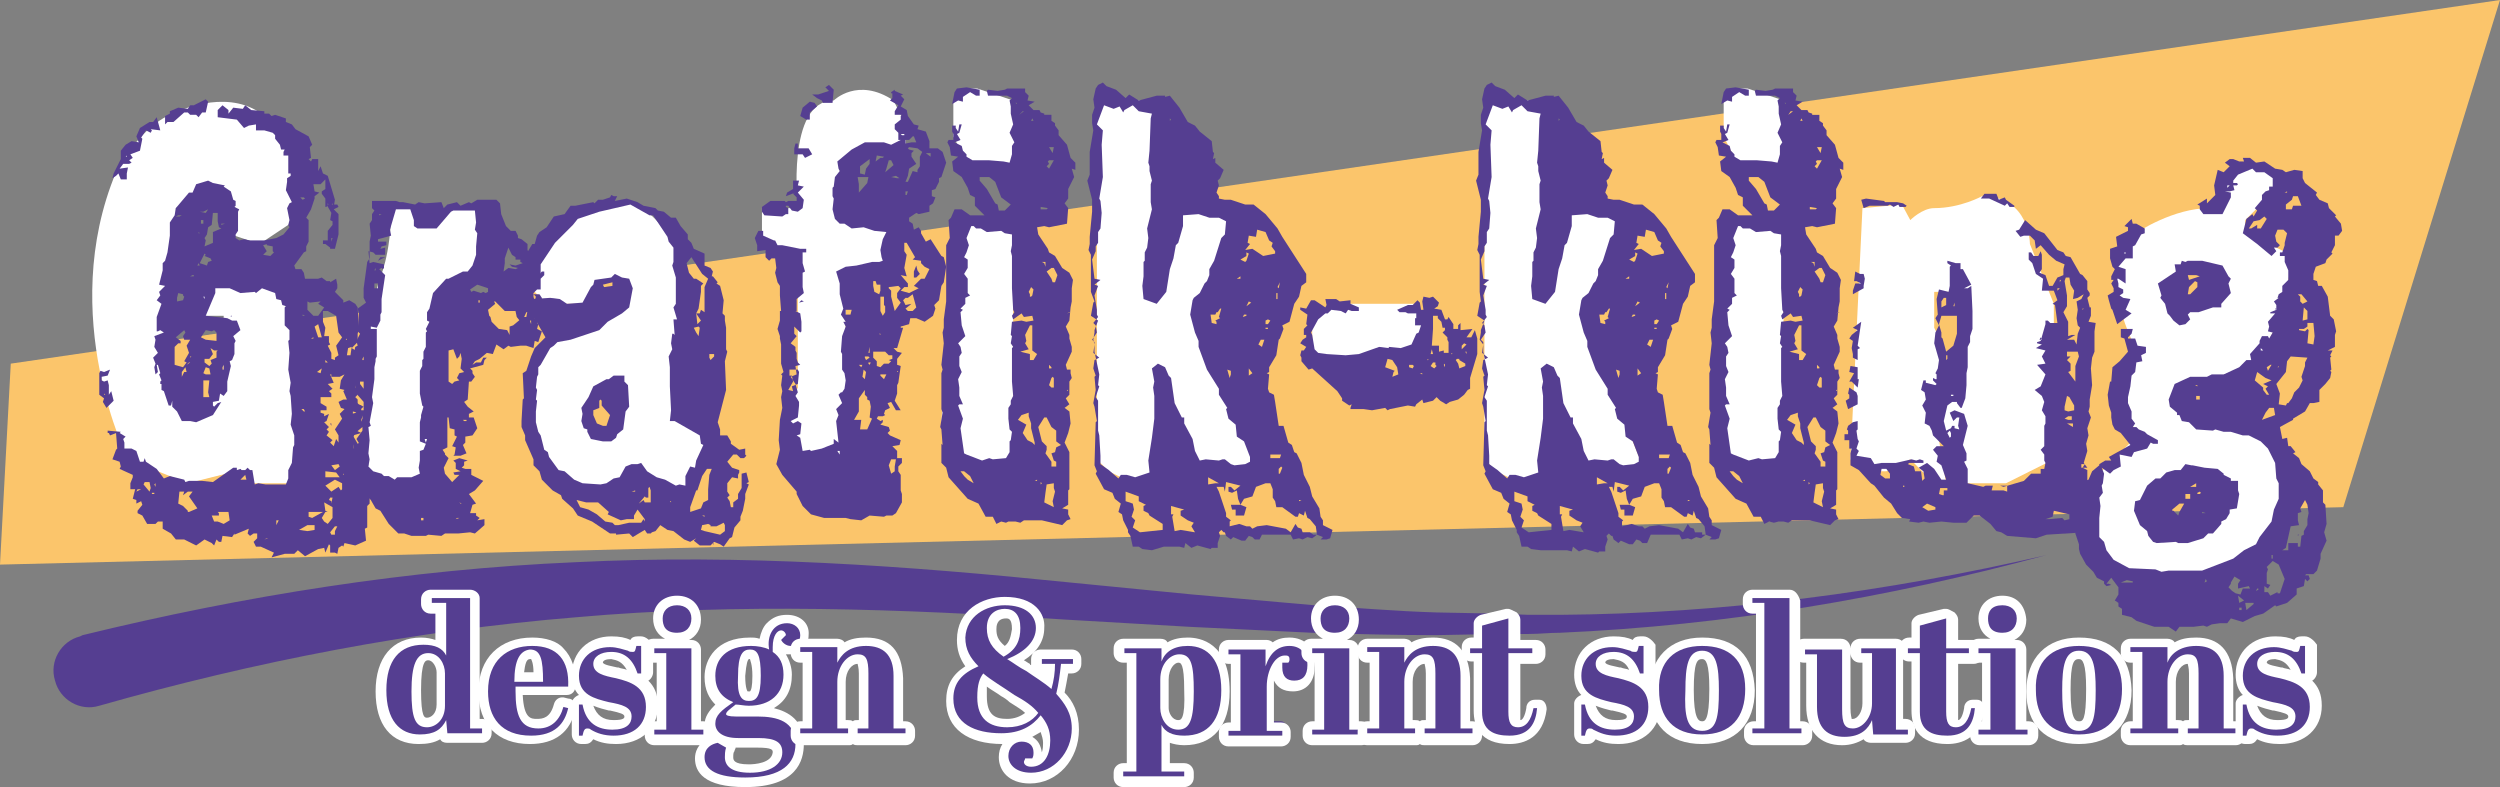<?xml version="1.0" encoding="utf-8"?>
<!-- Generator: Adobe Illustrator 22.1.0, SVG Export Plug-In . SVG Version: 6.00 Build 0)  -->
<svg version="1.2" baseProfile="tiny" id="Layer_1" xmlns="http://www.w3.org/2000/svg" xmlns:xlink="http://www.w3.org/1999/xlink"
	 x="0px" y="0px" width="209px" height="65.8px" viewBox="0 0 209 65.8" xml:space="preserve">
<rect x="0" y="0" width="209" height="65.8" fill="#808080" stroke="none"/>
<g>
	<polygon fill="#FBC56B" points="195.9,42.4 0,47.2 0.9,30.4 209,0 	"/>
	<path fill="#553E91" d="M6.9,53.1c13.5-3.3,27.3-5.5,41.2-6.1c13.9-0.7,27.7,0.3,41.4,1.7l10.2,1l10.2,0.9
		c3.4,0.2,6.8,0.5,10.2,0.6l5.1,0.1l2.6,0.1c0.9,0,1.7,0,2.6,0c13.7-0.1,27.3-1.9,40.7-5c-13.3,3.6-26.9,5.9-40.7,6.5
		c-0.9,0-1.7,0.1-2.6,0.1h-2.6l-5.2,0.1c-3.4,0-6.9-0.1-10.3-0.2l-10.3-0.5l-10.3-0.6c-13.7-0.9-27.4-1.4-40.9-0.2
		C34.7,52.7,21.3,55.3,8.3,59l0,0c-1.6,0.5-3.3-0.5-3.7-2.1c-0.5-1.6,0.5-3.3,2.1-3.7C6.9,53.1,6.9,53.1,6.9,53.1z"/>
	<g>
		<g>
			<path fill="#553E91" d="M35,61.8c-2,0-3.2-1.5-3.2-4c0-2.6,1.3-4.1,3.4-4.1c0.6,0,1.1,0.1,1.5,0.4v-3.2h-0.8
				c-0.2,0-0.4-0.2-0.4-0.4v-0.4c0-0.2,0.2-0.4,0.4-0.4h3.3c0.2,0,0.4,0.2,0.4,0.4v10.5h0.6c0.2,0,0.4,0.2,0.4,0.4v0.4
				c0,0.2-0.2,0.4-0.4,0.4h-2.9c-0.2,0-0.3-0.1-0.4-0.3v-0.2C36.5,61.6,35.8,61.8,35,61.8z M35.8,54.9c-0.5,0-1,0.2-1,2.9
				c0,2.5,0.4,2.7,0.9,2.7c0.6,0,1.2-0.5,1.2-1.5v-2.7C36.8,55.7,36.5,54.9,35.8,54.9z"/>
			<path fill="#FFFFFF" d="M39.3,50v10.9h1v0.4h-2.9l-0.1-1.1c-0.4,0.8-1,1.2-2.2,1.2c-1.7,0-2.8-1.2-2.8-3.7s1.1-3.8,3.1-3.8
				c1,0,1.6,0.3,1.9,0.9v-4.4h-1.2V50H39.3 M35.7,60.8c0.7,0,1.5-0.6,1.5-1.8v-2.7c0-0.8-0.5-1.7-1.4-1.7c-1,0-1.4,1-1.4,3.2
				S34.7,60.8,35.7,60.8 M39.3,49.3H36c-0.4,0-0.8,0.3-0.8,0.8v0.4c0,0.4,0.3,0.8,0.8,0.8h0.4v2.2c-0.3-0.1-0.7-0.2-1.2-0.2
				c-2.4,0-3.8,1.7-3.8,4.5s1.3,4.4,3.6,4.4c0.7,0,1.3-0.1,1.8-0.4c0.1,0.2,0.3,0.3,0.6,0.3h2.9c0.4,0,0.8-0.3,0.8-0.8v-0.4
				c0-0.4-0.3-0.8-0.8-0.8h-0.2V50C40.1,49.6,39.7,49.3,39.3,49.3L39.3,49.3z M35.7,60c-0.2,0-0.5,0-0.5-2.3c0-2.5,0.4-2.5,0.6-2.5
				c0.4,0,0.7,0.6,0.7,1v2.7C36.5,59.7,36,60,35.7,60L35.7,60z"/>
		</g>
		<g>
			<path fill="#553E91" d="M44.4,61.8c-2.5,0-4-1.5-4-4c0-2.6,1.5-4.1,4.1-4.1c1.1,0,1.9,0.3,2.5,0.9s0.9,1.6,0.9,2.9
				c0,0.2-0.2,0.4-0.4,0.4h-4.1l0,0c0,2.3,0.6,2.7,1.6,2.7c0.9,0,1.5-0.5,1.8-1.5c0-0.2,0.2-0.3,0.4-0.3c0,0,0,0,0.1,0l0.4,0.1
				c0.1,0,0.2,0.1,0.3,0.2c0.1,0.1,0.1,0.2,0.1,0.3C47.4,61,46.3,61.8,44.4,61.8z M45,56.6c0-0.8-0.1-1.5-0.3-1.8
				c-0.1-0.1-0.2-0.1-0.4-0.1c-0.3,0-0.8,0-0.9,1.9H45z"/>
			<path fill="#FFFFFF" d="M44.5,54c2.1,0,3.1,1.2,3,3.4h-4.4v0.4c0,2,0.4,3.1,1.9,3.1c1.1,0,1.8-0.7,2.1-1.8l0.4,0.1
				c-0.3,1.3-1.1,2.3-3.1,2.3c-2.5,0-3.6-1.5-3.6-3.7C40.8,55.2,42.4,54,44.5,54 M43,57h2.4c0-1.9-0.2-2.7-1.1-2.7
				C43.5,54.4,43,55.1,43,57 M44.5,53.3c-2.7,0-4.5,1.7-4.5,4.5s1.6,4.4,4.3,4.4c2.1,0,3.4-1,3.8-2.9c0-0.2,0-0.4-0.1-0.6
				s-0.3-0.3-0.5-0.3l-0.4-0.1H47c-0.3,0-0.6,0.2-0.7,0.6c-0.3,1.1-0.9,1.2-1.4,1.2s-1.1,0-1.2-2h3.7c0.4,0,0.7-0.3,0.7-0.7
				c0.1-1.4-0.3-2.5-1-3.2C46.6,53.6,45.6,53.3,44.5,53.3L44.5,53.3z M43.8,56.3c0.1-0.8,0.2-1.2,0.5-1.2c0.1,0,0.1,0,0.1,0
				s0.2,0.3,0.2,1.1h-0.8V56.3z"/>
		</g>
		<g>
			<path fill="#553E91" d="M51.3,61.8c-0.8,0-1.4-0.2-2.1-0.5l0,0c0,0.1,0,0.1-0.1,0.3c0,0.2-0.2,0.3-0.4,0.3h-0.3
				c-0.2,0-0.4-0.2-0.4-0.4v-2.6c0-0.2,0.2-0.4,0.4-0.4h0.3c0.2,0,0.3,0.1,0.4,0.3c0.3,1.2,0.9,1.8,2.1,1.8s1.2-0.5,1.2-0.7
				c0-0.5-0.4-0.6-1.5-0.8h-0.1c-1.1-0.3-2.8-0.6-2.8-2.6c0-1.6,1.2-2.8,2.9-2.8c0.7,0,1.2,0.2,1.7,0.4c0.1,0,0.1,0,0.2,0.1
				c0,0,0-0.1,0-0.2c0-0.2,0.2-0.3,0.4-0.3h0.3c0.2,0,0.4,0.2,0.4,0.4v2.3c0,0.2-0.2,0.4-0.4,0.4h-0.3c-0.2,0-0.3-0.1-0.4-0.3
				c-0.4-1.1-0.9-1.6-1.8-1.6c-0.3,0-1.1,0.1-1.1,0.6c0,0.4,0.4,0.6,1.5,0.8h0.1c1,0.3,2.8,0.7,2.8,2.8
				C54.4,60.7,53.2,61.8,51.3,61.8z"/>
			<path fill="#FFFFFF" d="M53.6,54v2.3h-0.3c-0.4-1.2-1.1-1.8-2.2-1.8c-0.9,0-1.5,0.4-1.5,1c0,0.8,0.9,1,1.9,1.2
				c1.2,0.3,2.5,0.7,2.5,2.4c0,1.5-1,2.4-2.7,2.4c-0.8,0-1.4-0.2-1.9-0.5c-0.1-0.1-0.2-0.1-0.3-0.1c-0.2,0-0.3,0.1-0.4,0.6h-0.3
				v-2.6h0.3C49,60.5,50,61,51.2,61s1.6-0.5,1.6-1.1c0-0.8-0.8-1-1.9-1.2c-1.2-0.3-2.5-0.6-2.5-2.2c0-1.4,1-2.4,2.6-2.4
				c0.6,0,1.1,0.2,1.5,0.3c0.1,0.1,0.3,0.1,0.4,0.1c0.2,0,0.2-0.1,0.3-0.5L53.6,54 M53.6,53.2h-0.3c-0.3,0-0.5,0.1-0.6,0.3
				c-0.4-0.2-0.9-0.3-1.6-0.3c-1.9,0-3.3,1.3-3.3,3.2c0,0.7,0.2,1.3,0.6,1.7c-0.3,0.1-0.6,0.4-0.6,0.7v2.6c0,0.4,0.3,0.8,0.8,0.8
				h0.3c0.3,0,0.5-0.1,0.7-0.4c0.6,0.3,1.2,0.4,1.9,0.4c2.1,0,3.5-1.3,3.5-3.2c0-1-0.3-1.6-0.8-2.1c0.2-0.1,0.4-0.4,0.4-0.7v-2.3
				C54.4,53.6,54,53.2,53.6,53.2L53.6,53.2z M52.4,56c-0.2-0.1-0.5-0.1-0.7-0.2h-0.1c-0.4-0.1-1.1-0.2-1.2-0.4
				c0-0.2,0.3-0.3,0.7-0.3C51.6,55.2,52,55.3,52.4,56L52.4,56z M51.3,60.2c-0.9,0-1.4-0.4-1.7-1.2c0.5,0.2,0.9,0.3,1.3,0.4H51
				c0.9,0.2,1.2,0.3,1.2,0.5C52.2,60,52.2,60.2,51.3,60.2L51.3,60.2z"/>
		</g>
		<g>
			<path fill="#553E91" d="M54.7,61.7c-0.2,0-0.4-0.2-0.4-0.4v-0.4c0-0.2,0.2-0.4,0.4-0.4h0.6v-5.6h-0.6c-0.2,0-0.4-0.2-0.4-0.4
				v-0.4c0-0.2,0.2-0.4,0.4-0.4h3.1c0.2,0,0.4,0.2,0.4,0.4v6.4h0.6c0.2,0,0.4,0.2,0.4,0.4v0.4c0,0.2-0.2,0.4-0.4,0.4H54.7z
				 M56.6,53.2c-1.2,0-1.6-0.8-1.6-1.5c0-0.8,0.5-1.5,1.6-1.5c1,0,1.6,0.6,1.6,1.5C58.2,52.6,57.6,53.2,56.6,53.2z"/>
			<path fill="#FFFFFF" d="M56.6,50.6c0.7,0,1.2,0.4,1.2,1.1s-0.4,1.2-1.2,1.2c-1,0-1.2-0.6-1.2-1.2C55.4,51.1,55.8,50.6,56.6,50.6
				 M57.8,54.2V61h1v0.4h-4.1V61h1v-6.4h-1v-0.4H57.8 M56.6,49.8c-1.2,0-2,0.8-2,1.9c0,0.8,0.4,1.4,1,1.7h-1c-0.4,0-0.8,0.3-0.8,0.8
				v0.4c0,0.4,0.3,0.8,0.8,0.8h0.3v4.9h-0.2c-0.4,0-0.8,0.3-0.8,0.8v0.4c0,0.4,0.3,0.8,0.8,0.8h4.1c0.4,0,0.8-0.3,0.8-0.8v-0.4
				c0-0.4-0.3-0.8-0.8-0.8h-0.2v-6c0-0.4-0.3-0.8-0.8-0.8h-0.2c0.6-0.3,1-0.9,1-1.7C58.6,50.6,57.8,49.8,56.6,49.8L56.6,49.8z"/>
		</g>
		<g>
			<path fill="#553E91" d="M62.3,65.4c-3.1,0-3.8-1.1-3.8-2.1c0-0.5,0.2-1.3,1.4-1.6c-0.6-0.4-0.7-0.9-0.7-1.2
				c0-0.7,0.4-1.2,1.1-1.7c-0.8-0.5-1.1-1.2-1.1-2.3c0-1.3,0.9-2.9,3.4-2.9c0.4,0,0.8,0.1,1.1,0.2c0.1-0.6,0.3-1.1,0.6-1.5
				c0.4-0.4,0.8-0.6,1.4-0.6c0.9,0,1.5,0.6,1.5,1.4c0,0.7-0.5,1.2-1.2,1.2c-0.6,0-1-0.4-1.1-0.7l0,0c0,0.1,0,0.3,0,0.5
				c0,0.1,0,0.1,0,0.2c0.6,0.5,1,1.2,1,2.1c0,1.8-1.3,2.9-3.2,2.9c-0.3,0-0.7,0-1-0.1c-0.1,0.1-0.2,0.2-0.3,0.2h1.9
				c1,0,3.6,0,3.6,2.7C66.9,63.4,66.3,65.4,62.3,65.4z M60.9,62.2c0.2,0.1,0.2,0.3,0.2,0.5C61,62.9,61,63.1,61,63.4c0,0.2,0,1,1.7,1
				c1.4,0,2.3-0.5,2.3-1.3c0-0.4,0-0.8-1.7-0.8h-1.7c-0.3,0-0.6,0-0.9-0.1L60.9,62.2z M62.6,54.7c-0.3,0-0.6,0-0.6,1.8
				c0,1.7,0.3,1.7,0.6,1.7c0.3,0,0.6,0,0.6-1.7C63.2,54.7,62.9,54.7,62.6,54.7z"/>
			<path fill="#FFFFFF" d="M65.8,52.1c0.6,0,1.1,0.4,1.1,1c0,0.5-0.3,0.9-0.8,0.9c-0.4,0-0.7-0.3-0.8-0.5l0.4-0.4
				c0-0.2-0.2-0.4-0.4-0.4c-0.3,0-0.7,0.4-0.7,1.4c0,0.1,0,0.3,0,0.4c0.6,0.4,0.9,1,0.9,1.9c0,1.6-1.1,2.6-2.9,2.6
				c-0.4,0-0.8-0.1-1.1-0.1c-0.5,0.4-0.8,0.6-0.8,0.8c0,0.1,0.2,0.2,0.8,0.2h1.8c1.7,0,3.2,0.4,3.2,2.3c0,1.6-1.1,2.8-4.2,2.8
				c-2.3,0-3.4-0.6-3.4-1.7c0-0.8,0.6-1.1,1.1-1.2l0.7,0.4c-0.1,0.3-0.1,0.6-0.1,0.8c0,0.7,0.5,1.3,2.1,1.3c1.7,0,2.7-0.7,2.7-1.7
				c0-0.8-0.5-1.2-2-1.2h-1.7c-1.4,0-1.9-0.6-1.9-1.2c0-0.7,0.5-1.1,1.5-1.8c-1-0.4-1.5-1.1-1.5-2.2c0-1.4,0.9-2.5,3-2.5
				c0.5,0,1.1,0.1,1.5,0.3C64.1,53.2,64.6,52.1,65.8,52.1 M62.6,58.6c0.6,0,1-0.3,1-2.1c0-1.8-0.3-2.2-0.9-2.2s-1,0.4-1,2.2
				C61.6,58.2,62,58.6,62.6,58.6 M65.8,51.4c-0.7,0-1.2,0.2-1.7,0.7c-0.3,0.3-0.5,0.8-0.6,1.3c-0.3-0.1-0.5-0.1-0.8-0.1
				c-2.8,0-3.8,1.8-3.8,3.3c0,1.1,0.4,1.8,0.9,2.3c-0.5,0.5-0.9,1-0.9,1.7c0,0.2,0,0.7,0.3,1.1c-0.9,0.5-1.1,1.2-1.1,1.7
				c0,1.1,0.7,2.4,4.2,2.4c4.3,0,4.9-2.2,4.9-3.6c0-2-1.3-2.7-2.5-3c1-0.6,1.5-1.5,1.5-2.8c0-0.6-0.2-1.2-0.5-1.7c0.1,0,0.2,0,0.3,0
				c0.9,0,1.6-0.7,1.6-1.6C67.7,52.1,66.9,51.4,65.8,51.4L65.8,51.4z M62.6,55.1L62.6,55.1c0.1,0,0.1,0,0.1,0c0,0.1,0.2,0.4,0.2,1.4
				c0,0.9-0.1,1.2-0.2,1.3c0,0,0,0-0.1,0s-0.1,0-0.1,0s-0.2-0.2-0.2-1.3C62.4,55.4,62.5,55.2,62.6,55.1L62.6,55.1L62.6,55.1z
				 M62.6,63.9c-1.3,0-1.3-0.4-1.3-0.6s0-0.4,0.1-0.5c0-0.1,0.1-0.2,0.1-0.3h0.1h1.7c1.3,0,1.3,0.2,1.3,0.4
				C64.5,63.8,63.1,63.9,62.6,63.9L62.6,63.9z"/>
		</g>
		<g>
			<path fill="#553E91" d="M71.7,61.7c-0.2,0-0.4-0.2-0.4-0.4v-0.4c0-0.2,0.2-0.4,0.4-0.4h0.5v-4.2c0-1.2-0.2-1.2-0.5-1.2
				c-0.7,0-1.3,0.8-1.3,1.9v3.5h0.5c0.2,0,0.4,0.2,0.4,0.4v0.4c0,0.2-0.2,0.4-0.4,0.4h-4c-0.2,0-0.4-0.2-0.4-0.4v-0.4
				c0-0.2,0.2-0.4,0.4-0.4h0.6v-5.6h-0.6c-0.2,0-0.4-0.2-0.4-0.4v-0.4c0-0.2,0.2-0.4,0.4-0.4H70c0.2,0,0.4,0.2,0.4,0.4v0.2
				c0.5-0.5,1.2-0.7,2.1-0.7c1.2,0,2.6,0.5,2.6,2.9v4h0.6c0.2,0,0.4,0.2,0.4,0.4v0.4c0,0.2-0.2,0.4-0.4,0.4L71.7,61.7L71.7,61.7z"/>
			<path fill="#FFFFFF" d="M72.4,54c1.4,0,2.3,0.7,2.3,2.5v4.4h1v0.4h-4v-0.4h0.9v-4.6c0-1.2-0.2-1.6-0.9-1.6c-0.9,0-1.7,1-1.7,2.3
				v3.9h0.9v0.4h-4v-0.4h1v-6.4h-1v-0.4H70v1.3C70.3,54.8,70.9,54,72.4,54 M72.4,53.3c-0.7,0-1.3,0.1-1.8,0.4
				c-0.1-0.2-0.4-0.3-0.6-0.3h-3.1c-0.4,0-0.8,0.3-0.8,0.8v0.4c0,0.4,0.3,0.8,0.8,0.8h0.2v4.9h-0.2c-0.4,0-0.8,0.3-0.8,0.8v0.4
				c0,0.4,0.3,0.8,0.8,0.8h4c0.2,0,0.3,0,0.4-0.1c0.1,0.1,0.3,0.1,0.4,0.1h4c0.4,0,0.8-0.3,0.8-0.8v-0.4c0-0.4-0.3-0.8-0.8-0.8h-0.2
				v-3.6C75.4,54.4,74.4,53.3,72.4,53.3L72.4,53.3z M70.7,60.2V57c0-0.9,0.5-1.5,1-1.5l0,0c0,0.1,0.1,0.3,0.1,0.8v3.9h-0.1
				c-0.2,0-0.3,0-0.4,0.1c-0.1-0.1-0.3-0.1-0.4-0.1L70.7,60.2L70.7,60.2z"/>
		</g>
		<g>
			<path fill="#553E91" d="M86.1,65.1c-1.6,0-2.3-0.9-2.3-1.8s0.6-1.5,1.5-1.5c0.8,0,1.3,0.5,1.3,1.3c0,0.2,0,0.4-0.1,0.6
				c0,0.1-0.1,0.2-0.2,0.2c1.1,0,1.2-1.5,1.2-1.8c0-0.6-0.2-1.1-0.4-1.5c-0.8,0.8-1.9,1.2-3.3,1.2c-2.8,0-4.4-1.2-4.4-3.2
				c0-1.3,0.6-2.2,1.8-2.8c-0.6-0.7-0.9-1.5-0.9-2.3c0-2.2,1.9-3.2,3.6-3.2c1.8,0,2.9,0.9,2.9,2.3c0,1.1-0.7,2-2,2.7
				c0.3,0.2,0.7,0.4,1,0.7c0.5,0.3,1.1,0.7,1.6,1.1c0.1-0.4,0.1-0.7,0.2-1.1h-0.7c-0.2,0-0.4-0.2-0.4-0.4v-0.4
				c0-0.2,0.2-0.4,0.4-0.4h2.6c0.2,0,0.4,0.2,0.4,0.4v0.4c0,0.2-0.2,0.4-0.4,0.4h-0.7c-0.1,0.7-0.2,1.4-0.3,2c0.7,0.9,1.2,1.7,1.2,3
				C89.9,63.2,88.2,65.1,86.1,65.1z M82.3,56.8c-0.1,0.3-0.2,0.7-0.2,1.4c0,1.6,0.6,2.2,2.1,2.2c0.9,0,1.6-0.3,2.1-0.9
				c-0.4-0.4-0.9-0.8-1.7-1.2c-0.3-0.2-0.5-0.3-0.7-0.5C83.3,57.5,82.8,57.2,82.3,56.8z M84,51.3c-0.3,0-1.2,0.1-1.2,1.3
				c0,0.7,0.3,1.3,1.1,1.9c0.7-0.4,1-1,1-1.9C84.9,51.3,84.2,51.3,84,51.3z"/>
			<path fill="#FFFFFF" d="M84,50.6c1.7,0,2.6,0.8,2.6,1.9s-0.9,2-2.4,2.6c0.5,0.3,1,0.7,1.6,1c0.7,0.5,1.4,0.9,2.1,1.5
				c0.2-0.7,0.3-1.4,0.3-2.1h-1.1v-0.4h2.6v0.4h-1c-0.1,0.9-0.2,1.7-0.4,2.5c0.7,0.8,1.3,1.6,1.3,2.9c0,2-1.5,3.7-3.4,3.7
				c-1.3,0-1.9-0.7-1.9-1.4c0-0.7,0.5-1.2,1.1-1.2s1,0.3,1,0.9c0,0.2,0,0.3-0.1,0.5h-0.6c0,0.1-0.1,0.2-0.1,0.3
				c0,0.2,0.2,0.4,0.6,0.4c1.1,0,1.6-1,1.6-2.2c0-0.9-0.3-1.5-0.8-2.1c-0.7,0.9-1.7,1.5-3.3,1.5c-2.2,0-4-0.8-4-2.9
				c0-1.3,0.7-2.1,2.1-2.7c-0.7-0.7-1.1-1.4-1.1-2.4C80.8,51.5,82.4,50.6,84,50.6 M83.9,54.9c1.1-0.6,1.4-1.4,1.4-2.4
				c0-1.1-0.5-1.6-1.3-1.6c-0.7,0-1.5,0.4-1.5,1.6C82.5,53.5,82.9,54.2,83.9,54.9 M84.2,60.8c1.2,0,2.1-0.5,2.6-1.2
				c-0.5-0.6-1.1-1-2-1.5c-1-0.7-1.9-1.2-2.6-1.8c-0.3,0.4-0.5,0.9-0.5,2C81.7,60.1,82.7,60.8,84.2,60.8 M84,49.9
				c-1.9,0-4,1.1-4,3.6c0,0.8,0.2,1.5,0.7,2.2c-1.1,0.7-1.6,1.6-1.6,2.9c0,2.3,1.8,3.6,4.7,3.6c-0.2,0.3-0.3,0.7-0.3,1.1
				c0,1.1,0.8,2.2,2.6,2.2c2.3,0,4.1-2,4.1-4.5c0-1.4-0.5-2.4-1.2-3.1c0.1-0.5,0.2-1,0.3-1.6h0.3c0.4,0,0.8-0.3,0.8-0.8v-0.4
				c0-0.4-0.3-0.8-0.8-0.8H87c-0.4,0-0.8,0.3-0.8,0.8v0.4c0,0,0,0,0,0.1c0,0-0.1,0-0.1-0.1c-0.2-0.1-0.3-0.2-0.5-0.3
				c1.1-0.7,1.7-1.6,1.7-2.7C87.4,51.3,86.5,49.9,84,49.9L84,49.9z M84,54c-0.6-0.5-0.7-0.9-0.7-1.4c0-0.2,0-0.9,0.8-0.9
				c0.2,0,0.5,0,0.5,0.9C84.5,53.2,84.4,53.7,84,54L84,54z M87.3,56.3L87.3,56.3L87.3,56.3L87.3,56.3L87.3,56.3z M84.2,60.1
				c-1,0-1.7-0.3-1.7-1.9c0-0.3,0-0.6,0-0.8c0.4,0.3,0.8,0.5,1.2,0.8c0.2,0.1,0.5,0.3,0.7,0.5c0.6,0.4,1,0.6,1.3,0.9
				C85.3,59.9,84.8,60.1,84.2,60.1L84.2,60.1z M86.3,61.6c0.2-0.1,0.5-0.3,0.7-0.4c0.1,0.3,0.2,0.6,0.2,0.9c0,0.2,0,0.5-0.1,0.8
				C87,62.3,86.8,61.9,86.3,61.6L86.3,61.6z"/>
		</g>
		<g>
			<path fill="#553E91" d="M93.9,65.2c-0.2,0-0.4-0.2-0.4-0.4v-0.4c0-0.2,0.2-0.4,0.4-0.4h0.7v-9.2H94c-0.2,0-0.4-0.2-0.4-0.4V54
				c0-0.2,0.2-0.4,0.4-0.4h3.1c0.2,0,0.4,0.2,0.4,0.4v0.1c0.5-0.4,1.1-0.6,1.9-0.6c2,0,3.1,1.5,3.1,4.1c0,2.7-1.2,4.1-3.5,4.1
				c-0.6,0-1.2-0.1-1.6-0.4v2.6H99c0.2,0,0.4,0.2,0.4,0.4v0.4c0,0.2-0.2,0.4-0.4,0.4L93.9,65.2L93.9,65.2z M98.6,55
				c-0.6,0-1.2,0.7-1.2,1.7v2.4c0,0.7,0.4,1.4,1.1,1.4c0.5,0,0.9-0.2,0.9-2.9C99.4,55.2,99.1,55,98.6,55z"/>
			<path fill="#FFFFFF" d="M99.3,54c1.7,0,2.8,1.2,2.8,3.7s-1.1,3.8-3.1,3.8c-1,0-1.6-0.3-1.9-0.9v3.9H99v0.4h-5.1v-0.4H95v-9.9h-1
				v-0.4h3.1v1.1C97.4,54.5,98.1,54,99.3,54 M98.5,61c1,0,1.3-0.9,1.3-3.2c0-2.2-0.2-3.1-1.2-3.1c-0.8,0-1.6,0.8-1.6,2.1v2.4
				C97,60,97.5,61,98.5,61 M99.3,53.3c-0.6,0-1.2,0.1-1.7,0.4c-0.1-0.2-0.3-0.3-0.6-0.3h-3.1c-0.4,0-0.8,0.3-0.8,0.8v0.4
				c0,0.4,0.3,0.8,0.8,0.8h0.3v8.4h-0.3c-0.4,0-0.8,0.3-0.8,0.8V65c0,0.4,0.3,0.8,0.8,0.8H99c0.4,0,0.8-0.3,0.8-0.8v-0.4
				c0-0.4-0.3-0.8-0.8-0.8h-1.2v-1.7c0.3,0.1,0.7,0.2,1.2,0.2c2.4,0,3.8-1.6,3.8-4.5C102.8,53.7,100.3,53.3,99.3,53.3L99.3,53.3z
				 M98.5,60.2c-0.5,0-0.8-0.6-0.8-1v-2.4c0-0.9,0.5-1.4,0.8-1.4c0.2,0,0.5,0,0.5,2.3C99.1,60.2,98.7,60.2,98.5,60.2L98.5,60.2z"/>
		</g>
		<g>
			<path fill="#553E91" d="M102.7,61.7c-0.2,0-0.4-0.2-0.4-0.4v-0.4c0-0.2,0.2-0.4,0.4-0.4h0.6v-5.6h-0.6c-0.2,0-0.4-0.2-0.4-0.4
				v-0.4c0-0.2,0.2-0.4,0.4-0.4h3.1c0.2,0,0.4,0.2,0.4,0.4l0,0c0.4-0.4,0.9-0.6,1.5-0.6c1.1,0,1.9,0.8,1.9,1.9c0,1-0.6,1.6-1.5,1.6
				s-1.4-0.6-1.4-1.5c0-0.1,0-0.3,0-0.4c-0.3,0.4-0.6,1.1-0.6,1.9v3.3h1c0.2,0,0.4,0.2,0.4,0.4v0.4c0,0.2-0.2,0.4-0.4,0.4h-4.4V61.7
				z"/>
			<path fill="#FFFFFF" d="M107.8,54c0.9,0,1.5,0.6,1.5,1.6c0,0.9-0.4,1.3-1.1,1.3c-0.6,0-1-0.3-1-1.1c0-0.1,0-0.3,0-0.4h0.5
				c0.1-0.1,0.1-0.2,0.1-0.3c0-0.3-0.2-0.3-0.4-0.3c-0.8,0-1.5,1.2-1.5,2.6v3.7h1.3v0.4h-4.5v-0.4h1v-6.4h-1v-0.4h3.1v1.4
				C106.2,54.5,106.9,54,107.8,54 M107.8,53.3c-0.5,0-1,0.1-1.4,0.4c-0.1-0.1-0.3-0.2-0.5-0.2h-3.2c-0.4,0-0.8,0.3-0.8,0.8v0.4
				c0,0.4,0.3,0.8,0.8,0.8h0.2v4.9h-0.2c-0.4,0-0.8,0.3-0.8,0.8v0.4c0,0.4,0.3,0.8,0.8,0.8h4.4c0.4,0,0.8-0.3,0.8-0.8v-0.4
				c0-0.4-0.3-0.8-0.8-0.8h-0.6v-3c0-0.2,0-0.4,0-0.5c0.3,0.6,0.8,0.9,1.6,0.9c1.1,0,1.8-0.8,1.8-2
				C110.1,54.2,109.1,53.3,107.8,53.3L107.8,53.3z"/>
		</g>
		<g>
			<path fill="#553E91" d="M109.7,61.7c-0.2,0-0.4-0.2-0.4-0.4v-0.4c0-0.2,0.2-0.4,0.4-0.4h0.6v-5.6h-0.6c-0.2,0-0.4-0.2-0.4-0.4
				v-0.4c0-0.2,0.2-0.4,0.4-0.4h3.1c0.2,0,0.4,0.2,0.4,0.4v6.4h0.6c0.2,0,0.4,0.2,0.4,0.4v0.4c0,0.2-0.2,0.4-0.4,0.4H109.7z
				 M111.6,53.2c-1.2,0-1.6-0.8-1.6-1.5c0-0.8,0.5-1.5,1.6-1.5c1,0,1.6,0.6,1.6,1.5C113.2,52.6,112.6,53.2,111.6,53.2z"/>
			<path fill="#FFFFFF" d="M111.6,50.6c0.7,0,1.2,0.4,1.2,1.1s-0.4,1.2-1.2,1.2c-1,0-1.2-0.6-1.2-1.2
				C110.4,51.1,110.8,50.6,111.6,50.6 M112.8,54.2V61h1v0.4h-4.1V61h1v-6.4h-1v-0.4H112.8 M111.6,49.8c-1.2,0-2,0.8-2,1.9
				c0,0.8,0.4,1.4,1,1.7h-1c-0.4,0-0.8,0.3-0.8,0.8v0.4c0,0.4,0.3,0.8,0.8,0.8h0.3v4.9h-0.2c-0.4,0-0.8,0.3-0.8,0.8v0.4
				c0,0.4,0.3,0.8,0.8,0.8h4.1c0.4,0,0.8-0.3,0.8-0.8v-0.4c0-0.4-0.3-0.8-0.8-0.8h-0.2v-6c0-0.4-0.3-0.8-0.8-0.8h-0.2
				c0.6-0.3,1-0.9,1-1.7C113.6,50.6,112.8,49.8,111.6,49.8L111.6,49.8z"/>
		</g>
		<g>
			<path fill="#553E91" d="M119.1,61.7c-0.2,0-0.4-0.2-0.4-0.4v-0.4c0-0.2,0.2-0.4,0.4-0.4h0.5v-4.2c0-1.2-0.2-1.2-0.5-1.2
				c-0.7,0-1.3,0.8-1.3,1.9v3.5h0.5c0.2,0,0.4,0.2,0.4,0.4v0.4c0,0.2-0.2,0.4-0.4,0.4h-4c-0.2,0-0.4-0.2-0.4-0.4v-0.4
				c0-0.2,0.2-0.4,0.4-0.4h0.6v-5.6h-0.6c-0.2,0-0.4-0.2-0.4-0.4v-0.4c0-0.2,0.2-0.4,0.4-0.4h3.1c0.2,0,0.4,0.2,0.4,0.4v0.2
				c0.5-0.5,1.2-0.7,2.1-0.7c1.2,0,2.6,0.5,2.6,2.9v4h0.6c0.2,0,0.4,0.2,0.4,0.4v0.4c0,0.2-0.2,0.4-0.4,0.4L119.1,61.7L119.1,61.7z"
				/>
			<path fill="#FFFFFF" d="M119.8,54c1.4,0,2.3,0.7,2.3,2.5v4.4h1v0.4h-4v-0.4h0.9v-4.6c0-1.2-0.2-1.6-0.9-1.6c-0.9,0-1.7,1-1.7,2.3
				v3.9h0.9v0.4h-4v-0.4h1v-6.4h-1v-0.4h3.1v1.3C117.7,54.8,118.3,54,119.8,54 M119.8,53.3c-0.7,0-1.3,0.1-1.8,0.4
				c-0.1-0.2-0.4-0.3-0.6-0.3h-3.1c-0.4,0-0.8,0.3-0.8,0.8v0.4c0,0.4,0.3,0.8,0.8,0.8h0.2v4.9h-0.2c-0.4,0-0.8,0.3-0.8,0.8v0.4
				c0,0.4,0.3,0.8,0.8,0.8h4c0.2,0,0.3,0,0.4-0.1c0.1,0.1,0.3,0.1,0.4,0.1h4c0.4,0,0.8-0.3,0.8-0.8v-0.4c0-0.4-0.3-0.8-0.8-0.8h-0.2
				v-3.6C122.8,54.4,121.7,53.3,119.8,53.3L119.8,53.3z M118.1,60.2V57c0-0.9,0.5-1.5,1-1.5l0,0c0,0.1,0.1,0.3,0.1,0.8v3.9h-0.1
				c-0.2,0-0.3,0-0.4,0.1c-0.1-0.1-0.3-0.1-0.4-0.1L118.1,60.2L118.1,60.2z"/>
		</g>
		<g>
			<path fill="#553E91" d="M126.2,61.8c-1.7,0-2.6-0.8-2.6-2.4v-4.5H123c-0.2,0-0.4-0.2-0.4-0.4v-0.4c0-0.2,0.2-0.4,0.4-0.4h0.6
				v-1.6c0-0.2,0.1-0.3,0.3-0.4l2.1-0.5h0.1c0.1,0,0.2,0,0.2,0.1c0.1,0.1,0.1,0.2,0.1,0.3v2.1h1.6c0.2,0,0.4,0.2,0.4,0.4v0.4
				c0,0.2-0.2,0.4-0.4,0.4h-1.6v4.5c0,0.9,0.2,0.9,0.4,0.9c0.2,0,0.7,0,0.9-1.3c0-0.2,0.2-0.3,0.4-0.3h0.4c0.2,0,0.3,0.2,0.3,0.4
				C128.8,59.9,128.6,61.8,126.2,61.8z"/>
			<path fill="#FFFFFF" d="M126.1,51.7v2.5h2v0.4h-2v4.9c0,0.9,0.2,1.3,0.8,1.3c0.7,0,1.1-0.6,1.3-1.6h0.3c-0.1,1.2-0.6,2.3-2.3,2.3
				c-1.3,0-2.3-0.4-2.3-2v-4.9h-1v-0.4h1v-1.9L126.1,51.7 M126.1,50.9c-0.1,0-0.1,0-0.2,0l-2.1,0.5c-0.3,0.1-0.6,0.4-0.6,0.7v1.2
				H123c-0.4,0-0.8,0.3-0.8,0.8v0.4c0,0.4,0.3,0.8,0.8,0.8h0.2v4.1c0,1.3,0.5,2.8,3,2.8c1.2,0,2.8-0.5,3.1-2.9
				c0-0.4-0.2-0.8-0.6-0.8h-0.3h-0.1c-0.4,0-0.7,0.3-0.7,0.7c-0.1,0.6-0.3,1-0.5,1l0,0c0-0.1,0-0.2,0-0.5v-4.2h1.3
				c0.4,0,0.8-0.3,0.8-0.8v-0.4c0-0.4-0.3-0.8-0.8-0.8h-1.3v-1.7c0-0.2-0.1-0.4-0.3-0.6C126.4,51,126.2,50.9,126.1,50.9L126.1,50.9z
				"/>
		</g>
		<g>
			<path fill="#553E91" d="M135.1,61.8c-0.8,0-1.4-0.2-2.1-0.5l0,0c0,0.1,0,0.1-0.1,0.3c0,0.2-0.2,0.3-0.4,0.3h-0.3
				c-0.2,0-0.4-0.2-0.4-0.4v-2.6c0-0.2,0.2-0.4,0.4-0.4h0.3c0.2,0,0.3,0.1,0.4,0.3c0.3,1.2,0.9,1.8,2.1,1.8s1.2-0.5,1.2-0.7
				c0-0.5-0.4-0.6-1.4-0.8h-0.1c-1.1-0.3-2.8-0.6-2.8-2.6c0-1.6,1.2-2.8,2.9-2.8c0.7,0,1.2,0.2,1.7,0.4c0.1,0,0.1,0,0.2,0.1
				c0,0,0-0.1,0-0.2c0-0.2,0.2-0.3,0.4-0.3h0.3c0.2,0,0.4,0.2,0.4,0.4v2.3c0,0.2-0.2,0.4-0.4,0.4h-0.3c-0.2,0-0.3-0.1-0.4-0.3
				c-0.3-1.1-0.9-1.6-1.8-1.6c-0.3,0-1.1,0.1-1.1,0.6c0,0.4,0.5,0.6,1.5,0.8h0.1c1,0.3,2.8,0.7,2.8,2.8
				C138.2,60.7,137,61.8,135.1,61.8z"/>
			<path fill="#FFFFFF" d="M137.4,54v2.3h-0.3c-0.4-1.2-1.1-1.8-2.2-1.8c-0.9,0-1.5,0.4-1.5,1c0,0.8,0.9,1,1.9,1.2
				c1.2,0.3,2.5,0.7,2.5,2.4c0,1.5-1,2.4-2.7,2.4c-0.8,0-1.3-0.2-1.9-0.5c-0.1-0.1-0.2-0.1-0.3-0.1c-0.2,0-0.3,0.1-0.4,0.6h-0.3
				v-2.6h0.3c0.3,1.6,1.3,2.1,2.5,2.1s1.6-0.5,1.6-1.1c0-0.8-0.8-1-1.9-1.2c-1.2-0.3-2.5-0.6-2.5-2.2c0-1.4,1-2.4,2.6-2.4
				c0.6,0,1.1,0.2,1.5,0.3c0.1,0.1,0.3,0.1,0.4,0.1c0.2,0,0.2-0.1,0.3-0.5L137.4,54 M137.4,53.2h-0.3c-0.3,0-0.5,0.1-0.6,0.3
				c-0.4-0.2-0.9-0.3-1.6-0.3c-1.9,0-3.3,1.3-3.3,3.2c0,0.7,0.2,1.3,0.6,1.7c-0.3,0.1-0.6,0.4-0.6,0.7v2.6c0,0.4,0.3,0.8,0.8,0.8
				h0.3c0.3,0,0.5-0.1,0.7-0.4c0.6,0.3,1.2,0.4,1.9,0.4c2.1,0,3.5-1.3,3.5-3.2c0-1-0.3-1.6-0.8-2.1c0.2-0.1,0.4-0.4,0.4-0.7v-2.3
				C138.2,53.6,137.8,53.2,137.4,53.2L137.4,53.2z M136.2,56c-0.2-0.1-0.5-0.1-0.7-0.2h-0.1c-0.4-0.1-1.1-0.2-1.2-0.4
				c0-0.2,0.3-0.3,0.7-0.3C135.4,55.2,135.9,55.3,136.2,56L136.2,56z M135.1,60.2c-0.9,0-1.4-0.4-1.7-1.2c0.5,0.2,0.9,0.3,1.3,0.4
				h0.1c0.9,0.2,1.2,0.3,1.2,0.5C136,60,136,60.2,135.1,60.2L135.1,60.2z"/>
		</g>
		<g>
			<path fill="#553E91" d="M142.2,61.8c-2.5,0-4-1.5-4-4.1s1.5-4.1,4.1-4.1s3.9,1.4,3.9,4C146.2,60.3,144.8,61.8,142.2,61.8z
				 M142.3,54.7c-0.8,0-1,0.7-1,3c0,2.5,0.4,3,1,3c0.7,0,1-0.4,1-3C143.2,55.2,142.9,54.7,142.3,54.7z"/>
			<path fill="#FFFFFF" d="M142.3,54c2.3,0,3.6,1.2,3.6,3.6s-1.2,3.8-3.6,3.8s-3.6-1.4-3.6-3.7C138.6,55.3,140,54,142.3,54
				 M142.3,61.1c1.2,0,1.4-1.1,1.4-3.4c0-2-0.2-3.3-1.4-3.3c-1.2,0-1.4,1.3-1.4,3.3C140.8,59.8,141,61.1,142.3,61.1 M142.3,53.3
				c-2.7,0-4.4,1.7-4.4,4.5s1.6,4.4,4.4,4.4s4.4-1.7,4.4-4.5C146.6,54.8,145.1,53.3,142.3,53.3L142.3,53.3z M142.3,60.3
				c-0.3,0-0.7-0.2-0.7-2.6s0.3-2.6,0.7-2.6c0.3,0,0.6,0.3,0.6,2.5C142.9,60.3,142.5,60.3,142.3,60.3L142.3,60.3z"/>
		</g>
		<g>
			<path fill="#553E91" d="M146.5,61.7c-0.2,0-0.4-0.2-0.4-0.4v-0.4c0-0.2,0.2-0.4,0.4-0.4h0.6v-9.7h-0.6c-0.2,0-0.4-0.2-0.4-0.4V50
				c0-0.2,0.2-0.4,0.4-0.4h3.1c0.2,0,0.4,0.2,0.4,0.4v10.5h0.6c0.2,0,0.4,0.2,0.4,0.4v0.4c0,0.2-0.2,0.4-0.4,0.4H146.5z"/>
			<path fill="#FFFFFF" d="M149.6,50v10.9h1v0.4h-4.1v-0.4h1V50.4h-1V50H149.6 M149.6,49.3h-3.1c-0.4,0-0.8,0.3-0.8,0.8v0.4
				c0,0.4,0.3,0.8,0.8,0.8h0.3v9h-0.2c-0.4,0-0.8,0.3-0.8,0.8v0.4c0,0.4,0.3,0.8,0.8,0.8h4.1c0.4,0,0.8-0.3,0.8-0.8v-0.4
				c0-0.4-0.3-0.8-0.8-0.8h-0.2V50.2C150.3,49.6,150,49.3,149.6,49.3L149.6,49.3z"/>
		</g>
		<g>
			<path fill="#553E91" d="M154.1,61.8c-1.2,0-2.7-0.5-2.7-2.9v-4h-0.6c-0.2,0-0.4-0.2-0.4-0.4v-0.4c0-0.2,0.2-0.4,0.4-0.4h3.1
				c0.2,0,0.4,0.2,0.4,0.4v5c0,1.2,0.2,1.2,0.5,1.2c0.6,0,1.2-0.8,1.2-1.7v-3.8h-0.5c-0.2,0-0.4-0.2-0.4-0.4V54
				c0-0.2,0.2-0.4,0.4-0.4h3c0.2,0,0.4,0.2,0.4,0.4v6.4h0.6c0.2,0,0.4,0.2,0.4,0.4v0.4c0,0.2-0.2,0.4-0.4,0.4h-2.9
				c-0.2,0-0.4-0.1-0.4-0.3v-0.2C155.7,61.6,155,61.8,154.1,61.8z"/>
			<path fill="#FFFFFF" d="M158.5,54.2V61h1v0.4h-2.9l-0.1-1.2c-0.3,0.7-0.9,1.4-2.3,1.4s-2.3-0.7-2.3-2.5v-4.4h-1v-0.4h3.1v5
				c0,1.2,0.2,1.6,0.9,1.6c0.8,0,1.6-0.9,1.6-2.1v-4.2h-0.9v-0.4L158.5,54.2 M158.5,53.4h-3c-0.4,0-0.8,0.3-0.8,0.8v0.4
				c0,0.4,0.3,0.8,0.8,0.8h0.2v3.4c0,0.7-0.4,1.3-0.8,1.3h-0.1c0-0.1-0.1-0.3-0.1-0.9v-5c0-0.4-0.3-0.8-0.8-0.8h-3.1
				c-0.4,0-0.8,0.3-0.8,0.8v0.4c0,0.4,0.3,0.8,0.8,0.8h0.2V59c0,2.1,1.1,3.3,3,3.3c0.7,0,1.3-0.2,1.8-0.5c0.1,0.2,0.4,0.3,0.6,0.3
				h2.9c0.4,0,0.8-0.3,0.8-0.8v-0.4c0-0.4-0.3-0.8-0.8-0.8h-0.2v-6C159.3,53.7,158.9,53.4,158.5,53.4L158.5,53.4z"/>
		</g>
		<g>
			<path fill="#553E91" d="M162.8,61.8c-1.7,0-2.6-0.8-2.6-2.4v-4.5h-0.6c-0.2,0-0.4-0.2-0.4-0.4v-0.4c0-0.2,0.2-0.4,0.4-0.4h0.6
				v-1.6c0-0.2,0.1-0.3,0.3-0.4l2.1-0.5h0.1c0.1,0,0.2,0,0.2,0.1c0.1,0.1,0.1,0.2,0.1,0.3v2.1h1.6c0.2,0,0.4,0.2,0.4,0.4v0.4
				c0,0.2-0.2,0.4-0.4,0.4H163v4.5c0,0.9,0.2,0.9,0.5,0.9c0.2,0,0.7,0,0.9-1.3c0-0.2,0.2-0.3,0.4-0.3h0.4c0.2,0,0.3,0.2,0.3,0.4
				C165.4,59.9,165.2,61.8,162.8,61.8z"/>
			<path fill="#FFFFFF" d="M162.7,51.7v2.5h2v0.4h-2v4.9c0,0.9,0.2,1.3,0.8,1.3c0.7,0,1.1-0.6,1.3-1.6h0.3c-0.1,1.2-0.6,2.3-2.3,2.3
				c-1.3,0-2.3-0.4-2.3-2v-4.9h-1v-0.4h1v-1.9L162.7,51.7 M162.7,50.9c-0.1,0-0.1,0-0.2,0l-2.1,0.5c-0.3,0.1-0.6,0.4-0.6,0.7v1.2
				h-0.2c-0.4,0-0.8,0.3-0.8,0.8v0.4c0,0.4,0.3,0.8,0.8,0.8h0.2v4.1c0,1.3,0.5,2.8,3,2.8c1.2,0,2.8-0.5,3.1-2.9
				c0-0.4-0.2-0.8-0.6-0.8H165h-0.1c-0.4,0-0.7,0.3-0.7,0.7c-0.1,0.6-0.3,1-0.5,1l0,0c0-0.1,0-0.2,0-0.5v-4.2h1.3
				c0.4,0,0.8-0.3,0.8-0.8v-0.4c0-0.4-0.3-0.8-0.8-0.8h-1.3v-1.7c0-0.2-0.1-0.4-0.3-0.6C163,51,162.9,50.9,162.7,50.9L162.7,50.9z"
				/>
		</g>
		<g>
			<path fill="#553E91" d="M165.4,61.7c-0.2,0-0.4-0.2-0.4-0.4v-0.4c0-0.2,0.2-0.4,0.4-0.4h0.6v-5.6h-0.6c-0.2,0-0.4-0.2-0.4-0.4
				v-0.4c0-0.2,0.2-0.4,0.4-0.4h3.1c0.2,0,0.4,0.2,0.4,0.4v6.4h0.6c0.2,0,0.4,0.2,0.4,0.4v0.4c0,0.2-0.2,0.4-0.4,0.4H165.4z
				 M167.4,53.2c-1.2,0-1.6-0.8-1.6-1.5c0-0.8,0.5-1.5,1.6-1.5c1,0,1.6,0.6,1.6,1.5C168.9,52.6,168.3,53.2,167.4,53.2z"/>
			<path fill="#FFFFFF" d="M167.4,50.6c0.7,0,1.2,0.4,1.2,1.1s-0.4,1.2-1.2,1.2c-1,0-1.2-0.6-1.2-1.2S166.5,50.6,167.4,50.6
				 M168.5,54.2V61h1v0.4h-4.1V61h1v-6.4h-1v-0.4H168.5 M167.4,49.8c-1.2,0-2,0.8-2,1.9c0,0.8,0.4,1.4,1,1.7h-1
				c-0.4,0-0.8,0.3-0.8,0.8v0.4c0,0.4,0.3,0.8,0.8,0.8h0.3v4.9h-0.2c-0.4,0-0.8,0.3-0.8,0.8v0.4c0,0.4,0.3,0.8,0.8,0.8h4.1
				c0.4,0,0.8-0.3,0.8-0.8v-0.4c0-0.4-0.3-0.8-0.8-0.8h-0.2v-6c0-0.4-0.3-0.8-0.8-0.8h-0.2c0.6-0.3,1-0.9,1-1.7
				C169.3,50.6,168.6,49.8,167.4,49.8L167.4,49.8z"/>
		</g>
		<g>
			<path fill="#553E91" d="M173.8,61.8c-2.5,0-4-1.5-4-4.1s1.5-4.1,4.1-4.1s3.9,1.4,3.9,4C177.8,60.3,176.3,61.8,173.8,61.8z
				 M173.8,54.7c-0.8,0-1,0.7-1,3c0,2.5,0.4,3,1,3c0.7,0,1-0.4,1-3C174.8,55.2,174.4,54.7,173.8,54.7z"/>
			<path fill="#FFFFFF" d="M173.8,54c2.3,0,3.6,1.2,3.6,3.6s-1.2,3.8-3.6,3.8s-3.6-1.4-3.6-3.7C170.1,55.3,171.5,54,173.8,54
				 M173.8,61.1c1.2,0,1.4-1.1,1.4-3.4c0-2-0.2-3.3-1.4-3.3c-1.2,0-1.4,1.3-1.4,3.3C172.4,59.8,172.6,61.1,173.8,61.1 M173.8,53.3
				c-2.7,0-4.4,1.7-4.4,4.5s1.6,4.4,4.4,4.4s4.4-1.7,4.4-4.5C178.1,54.8,176.6,53.3,173.8,53.3L173.8,53.3z M173.8,60.3
				c-0.3,0-0.7-0.2-0.7-2.6s0.3-2.6,0.7-2.6c0.3,0,0.6,0.3,0.6,2.5C174.4,60.3,174.1,60.3,173.8,60.3L173.8,60.3z"/>
		</g>
		<g>
			<path fill="#553E91" d="M182.8,61.7c-0.2,0-0.4-0.2-0.4-0.4v-0.4c0-0.2,0.2-0.4,0.4-0.4h0.5v-4.2c0-1.2-0.2-1.2-0.5-1.2
				c-0.7,0-1.3,0.8-1.3,1.9v3.5h0.5c0.2,0,0.4,0.2,0.4,0.4v0.4c0,0.2-0.2,0.4-0.4,0.4h-4c-0.2,0-0.4-0.2-0.4-0.4v-0.4
				c0-0.2,0.2-0.4,0.4-0.4h0.6v-5.6H178c-0.2,0-0.4-0.2-0.4-0.4v-0.4c0-0.2,0.2-0.4,0.4-0.4h3.1c0.2,0,0.4,0.2,0.4,0.4v0.2
				c0.5-0.5,1.2-0.7,2.1-0.7c1.2,0,2.6,0.5,2.6,2.9v4h0.6c0.2,0,0.4,0.2,0.4,0.4v0.4c0,0.2-0.2,0.4-0.4,0.4L182.8,61.7L182.8,61.7z"
				/>
			<path fill="#FFFFFF" d="M183.6,54c1.4,0,2.3,0.7,2.3,2.5v4.4h1v0.4h-4v-0.4h0.9v-4.6c0-1.2-0.2-1.6-0.9-1.6c-0.9,0-1.7,1-1.7,2.3
				v3.9h0.9v0.4h-4v-0.4h1v-6.4h-1v-0.4h3.1v1.3C181.4,54.8,182.1,54,183.6,54 M183.6,53.3c-0.7,0-1.3,0.1-1.8,0.4
				c-0.1-0.2-0.4-0.3-0.6-0.3h-3.1c-0.4,0-0.8,0.3-0.8,0.8v0.4c0,0.4,0.3,0.8,0.8,0.8h0.2v4.9h-0.2c-0.4,0-0.8,0.3-0.8,0.8v0.4
				c0,0.4,0.3,0.8,0.8,0.8h4c0.2,0,0.3,0,0.4-0.1c0.1,0.1,0.3,0.1,0.4,0.1h4c0.4,0,0.8-0.3,0.8-0.8v-0.4c0-0.4-0.3-0.8-0.8-0.8h-0.2
				v-3.6C186.6,54.4,185.5,53.3,183.6,53.3L183.6,53.3z M181.9,60.2V57c0-0.9,0.5-1.5,1-1.5l0,0c0,0.1,0.1,0.3,0.1,0.8v3.9h-0.1
				c-0.2,0-0.3,0-0.4,0.1c-0.1-0.1-0.3-0.1-0.4-0.1L181.9,60.2L181.9,60.2z"/>
		</g>
		<g>
			<path fill="#553E91" d="M190.4,61.8c-0.8,0-1.4-0.2-2.1-0.5l0,0c0,0.1,0,0.1-0.1,0.3c0,0.2-0.2,0.3-0.4,0.3h-0.3
				c-0.2,0-0.4-0.2-0.4-0.4v-2.6c0-0.2,0.2-0.4,0.4-0.4h0.3c0.2,0,0.3,0.1,0.4,0.3c0.3,1.2,0.9,1.8,2.1,1.8s1.2-0.5,1.2-0.7
				c0-0.5-0.4-0.6-1.5-0.8h-0.1c-1.1-0.3-2.8-0.6-2.8-2.6c0-1.6,1.2-2.8,2.9-2.8c0.7,0,1.1,0.1,1.7,0.4c0.1,0,0.1,0,0.2,0.1
				c0,0,0-0.1,0-0.2c0-0.2,0.2-0.3,0.4-0.3h0.3c0.2,0,0.4,0.2,0.4,0.4v2.3c0,0.2-0.2,0.4-0.4,0.4h-0.3c-0.2,0-0.3-0.1-0.4-0.3
				c-0.4-1.1-0.9-1.6-1.8-1.6c-0.3,0-1.1,0.1-1.1,0.6c0,0.4,0.4,0.6,1.5,0.8h0.1c1.1,0.3,2.8,0.7,2.8,2.8
				C193.5,60.7,192.3,61.8,190.4,61.8z"/>
			<path fill="#FFFFFF" d="M192.7,54v2.3h-0.3c-0.4-1.2-1.1-1.8-2.2-1.8c-0.9,0-1.5,0.4-1.5,1c0,0.8,0.9,1,1.9,1.2
				c1.2,0.3,2.5,0.7,2.5,2.4c0,1.5-1,2.4-2.7,2.4c-0.8,0-1.4-0.2-1.9-0.5c-0.1-0.1-0.2-0.1-0.3-0.1c-0.2,0-0.3,0.1-0.4,0.6h-0.3
				v-2.6h0.3c0.3,1.6,1.3,2.1,2.5,2.1s1.6-0.5,1.6-1.1c0-0.8-0.8-1-1.9-1.2c-1.2-0.3-2.5-0.6-2.5-2.2c0-1.4,1-2.4,2.6-2.4
				c0.6,0,1.1,0.2,1.5,0.3c0.1,0.1,0.3,0.1,0.4,0.1c0.2,0,0.2-0.1,0.3-0.5L192.7,54 M192.7,53.2h-0.3c-0.3,0-0.5,0.1-0.6,0.3
				c-0.4-0.2-0.9-0.3-1.6-0.3c-1.9,0-3.3,1.3-3.3,3.2c0,0.7,0.2,1.3,0.6,1.7c-0.3,0.1-0.6,0.4-0.6,0.7v2.6c0,0.4,0.3,0.8,0.8,0.8
				h0.3c0.3,0,0.5-0.1,0.7-0.4c0.6,0.3,1.2,0.4,1.9,0.4c2.1,0,3.5-1.3,3.5-3.2c0-1-0.3-1.6-0.8-2.1c0.2-0.1,0.4-0.4,0.4-0.7v-2.3
				C193.5,53.6,193.1,53.2,192.7,53.2L192.7,53.2z M191.5,56c-0.2-0.1-0.5-0.1-0.7-0.2h-0.1c-0.4-0.1-1.1-0.2-1.2-0.4
				c0-0.2,0.3-0.3,0.7-0.3C190.7,55.2,191.1,55.3,191.5,56L191.5,56z M190.4,60.2c-0.9,0-1.4-0.4-1.7-1.2c0.5,0.2,0.9,0.3,1.3,0.4
				h0.1c0.9,0.2,1.2,0.3,1.2,0.5C191.3,60,191.3,60.2,190.4,60.2L190.4,60.2z"/>
		</g>
	</g>
	<path fill="#FFFFFF" d="M9.7,14.4c0,0,2-4,5-5c0,0,4-2,7,0l2,1l1,3v5l-3,2l-3-1l1-2l-2-2l-3,2v2l-1,6v2l1,5l1,2l2-1v-1l1-1v-5h-2
		v-3l2-1l5,1l1,2v10v2v3h-4v-1h-1l-4,1l-5-2C10.7,38.4,4.7,26.4,9.7,14.4z"/>
	<path fill="#FFFFFF" d="M32.7,17.4h2h4h2v5l-3,2l-1,1l-1,10l1,4l-3,2l-4-2l1-2v-2v-8l1-4C31.7,23.4,32.7,21.4,32.7,17.4z"/>
	<path fill="#FFFFFF" d="M57.7,34.4l-1-11v-3l-1-1c-3-4-5-2-5-2c-5,0-6,5-6,5l-1,2h1l1,1h3l2-2h1v1l-5,3l-2,3l-1,5l3,5l4,1l3-2l3,2
		l2-2l1-3L57.7,34.4z M50.7,36.4c0,0-0.8-0.8-1-1c-1-1,0-2,0-2l1-1l1,3L50.7,36.4z"/>
	<path fill="#FFFFFF" d="M63.7,20.4v-3h3c0,0-1-9,3-9c0,0,2-2,5,0l1,2v2c0,0-5-1-5,2v3l4,1c0,0,1,4,0,4s-4,1-4,1v4l1,4l-1,7l-4,1
		l-1-5l1-2v-10L63.7,20.4z"/>
	<polygon fill="#FFFFFF" points="80.7,13.4 79.7,11.4 79.7,8.4 80.7,7.4 81.7,7.4 84.7,8.4 85.7,11.4 84.7,14.4 	"/>
	<polygon fill="#FFFFFF" points="79.7,18.4 84.7,19.4 84.7,31.4 84.7,37.4 83.7,39.4 79.7,38.4 78.7,35.4 	"/>
	<polygon fill="#FFFFFF" points="91.7,8.4 96.7,8.4 97.7,10.4 99.7,16.4 102.7,17.4 103.7,19.4 100.7,25.4 102.7,33.4 104.7,38.4 
		104.7,39.4 98.7,39.4 94.7,40.4 92.7,39.4 91.7,38.4 91.7,28.4 91.7,13.4 	"/>
	<path fill="#FFFFFF" d="M109.7,29.4v-3l2-1h7v1c0,0,1,3,0,3s-3,0-3,0l-5,1L109.7,29.4z"/>
	<polygon fill="#FFFFFF" points="124.1,8.4 129.1,8.4 130.1,10.4 132.1,16.4 135.1,17.4 136.1,19.4 133.1,25.4 135.1,33.4 
		137.1,38.4 137.1,39.4 131.1,39.4 127.1,40.4 125.1,39.4 124.1,38.4 124.1,28.4 124.1,13.4 	"/>
	<g>
		<polygon fill="#FFFFFF" points="145.1,13.4 144.1,11.4 144.1,8.4 145.1,7.4 146.1,7.4 149.1,8.4 150.1,11.4 149.1,14.4 		"/>
		<polyline fill="#FFFFFF" points="143.1,35.4 144.1,18.4 149.1,19.4 149.1,31.4 149.1,37.4 148.1,39.4 144.1,38.4 143.1,35.4 		"/>
	</g>
	<path fill="#FFFFFF" d="M183.7,35.4l-1-2v-1l6-2l2-4l1-5l-2-1l-2-1v-1l3-3c-2-3-4-1-4-1l-1,2l-1,1c-3,0-6,2-6,2c-4,3,0,10,0,10
		l-1,1v4l1,2l-1,1l-2,2c-1,1-1,4-1,4c1,7,9,5,9,5c7-1,7-8,7-8C191.7,35.4,183.7,35.4,183.7,35.4z M182.7,22.4h2v1l-2,2l-1-2
		L182.7,22.4z M183.7,44.4l-4-1l1-2l3-2l1,1l1,2L183.7,44.4z"/>
	<path fill="#FFFFFF" d="M155.7,17.4l-1,21l1,1h2l2-1l2,2h1l-1-6l1-5l-1-2v-3h2v1v3l-1,4l-1,2l1,2l1,4h4l4-2v-13l-2-5c0,0,0-4-4-4
		c0,0-1.8,1-4,1c-1,0-2,1-2,1l-0.7-1.3L155.7,17.4z"/>
	<g>
		<path fill="#553E91" d="M8.7,33.3L8.3,33v-1.8L8.4,31l0.3,0.1l0.5-0.2L9,31.4l-0.5,0.1v0.3l0.2,0.1L9,31.8l0.1,0.4V33l0.2-0.3
			l0.2,0.8l-0.6,0.6l-0.3-0.5L8.7,33.3L8.7,33.3z M8.7,33h0.1l-0.1-0.1V33z M21.8,45.7h-0.4l-0.2-0.4l0.3-0.3v-0.4h-0.3l-0.3,0.2
			l-0.2-0.2l0.1-0.4l-1.2,0.5v-0.1l-0.2,0.3l-0.8-0.1l-0.1,0.5h-0.2l-0.2-0.2l-0.2,0.5l-0.2-0.2l-0.6-0.3l-0.7,0.5l-1-0.5h-0.7
			l-0.4-0.5l-0.7-0.4v-0.6h-0.4L13,43.8h-0.7l-0.4-0.7l-0.4-0.2v-0.2l0.4-0.5l-0.1-0.3l-0.4,0.2v-0.3l-0.3-0.1l0.2-0.8h-0.4v-0.5
			l0.2-0.5v-0.2L10,39.2l0.1-0.2L10,38.6l-0.6-0.2l0.3-0.8l0.1-0.1l-0.1-1.3l-0.5,0.2l-0.1-0.2H9V36l1.1,0.1L10,36.2l0.5,0.3
			l-0.2,0.2l0.1,0.3v0.5H11l0.4,0.2l0.3,0.9H12l0.1-0.3l0.1,0.3l0.9,0.6l0.6,0.8l0.5-0.2l1.2,0.3l0.1,0.2l0.3-0.1h1.1l0.9,0.1
			l1.7-1.2h0.3v0.2l0.3-0.1l0.1,0.1h0.3l0.2-0.2l0.2,0.2h0.2l0.2,1.2l0.3-0.1l0.6,0.1h1.7l0.2-0.5v-0.7l0.3-0.6l0.1-1.3l0.1-0.2
			v-0.8l-0.3-0.9l0.1-0.9l-0.1-1.5l-0.1-0.4l0.1-0.7l-0.2-1.1l0.1-1.4l-0.1-1l0.1-0.1v-0.8l-0.4-0.4v-1.5l0.1-0.1l-0.3-0.1l-0.1-0.4
			L23.1,25L23,24.5l-1.1-0.4l-0.5,0.4l-0.1-0.1l-1.2,0.1l-0.9-0.4H18v0.4l-0.8,1.9l1.8,0.2l0.4,0.2h0.4l0.3,0.8l-0.6,0.5l0.2,0.4
			l-0.1,0.2v0.9l-0.2,0.5l-0.2,0.1l0.1,0.4L19,31.9v0.8l-0.3,0.4l-0.3-0.2l-0.1,0.6l-0.5,0.1v0.3l0.1,0.1l0.3-0.3l0.3-0.1l-0.7,1.1
			l-1.4,0.6l-0.5-0.1h-0.7l-0.4-0.8L14.4,34v-0.5l-0.1,0.4h-0.2l-0.4-1.2l-0.2-0.1v-0.5h-0.1v-0.2l0.1-0.1l-0.2-0.5l0.1-0.1
			l-0.2-0.7h-0.1l0.1,0.6L13,31.3l-0.1-0.6l0.1-0.3l-0.2-0.5l0.4-0.4L12.9,29l0.1-0.6l-0.1-0.3l0.8-0.3l-0.3-0.2l-0.2,0.1h-0.1v-1.2
			l0.4-1.1l-0.4-0.3l0.3-0.4l-0.1-0.3l0.5-0.5l-0.5-0.1l0.3-1.2V22l0.2-0.2l0.2-0.7l0.2-1.4v-1.1l0.4-0.6l0.1-0.6l1.1-1.3h0.3
			l0.3-0.7l1-0.3l0.4,0.2l1,0.2l-0.1,0.1l0.6,0.4l0.2,0.7l0.2,0.1v0.4l-0.1,0.1l0.4,0.2l-0.1,0.2v1.6l-0.2,0.3v0.3l0.3,0.2l0.4-0.1
			l0.5,0.1h1.2l1-0.2l0.6-0.3l0.5-0.6l-0.1-0.2l0.1-0.4l-0.2-1l0.2-0.4l0.2-0.1l-0.5-1l0.1-0.7v-0.3l0.3-0.2v-0.2h-0.2V13h-0.4v-0.3
			l0.1-0.2h-0.3l-0.1-0.4L23,11.6v-0.3l-0.2-0.2l-0.7-0.2h-0.7v-0.5l-0.6,0.1l-0.4,0.2L19.8,10l-1.6-0.2V9.2l0.4-0.4l0.5,0.4v0.3
			L19.5,9l0.8,0.1l0.2-0.3L21,9.2l1.1,0.1v0.2h0.4l0.2,0.2L23,9.6l0.9,0.3v0.3l0.5,0.2l0.3,0.4l1.1,0.6l0.3,0.7l-0.2,0.2l0.1,0.9
			l-0.2,0.1l0.2,0.2l0.1-0.2h0.5v1l0.2-0.4l0.2,0.6l0.4,0.2l0.6,2l-0.1,0.6L27.8,17l-0.2,0.3L27.4,17l-0.1,0.3h-0.1v-0.7l-0.3-0.4
			V16l0.3-0.2V15l-0.4,0.4h-0.6l0.1,0.6l0.4,0.1l-0.4,0.3v0.2L26,17.5l-0.4,0.7l0.2,0.2v1.8l-0.2,0.4V21l-0.2,0.1l-0.8,1.1l0.1,0.3
			h0.5l0.2,0.3l0.1,0.5h1.1l0.3-0.1l0.4,0.3h0.3v0.4v-0.3l0.5-0.3l0.1,0.5v0.3L28,24.4l0.7,0.7v0.2l0.5-0.2l0.5,0.3l0.2,0.3l0.1,1.8
			l-0.1,0.4v0.7l-0.5,0.5l0.5,0.3l0.2,2.2l-0.2,0.2l-0.2,0.6l0.3,0.2L29.9,33l-0.4,0.4l0.5,0.4l0.4,0.2l-0.6,0.5l-0.1-0.1h-0.2v0.4
			h0.4l0.5-0.2l-0.3,0.7l-0.2,0.1L29.8,36l0.4,0.2l-0.7,0.2l0.4,0.7l0.3-0.2H30v-0.3l0.6-0.5v0.8L30.5,37l0.1,1.1l0.2,0.8h-0.5
			l0.3,0.3h0.3l-0.1,0.3v0.8l-0.1,0.2v0.6l0.2,0.3v0.7l-0.2,0.2v1.8l-0.2,0.1l0.1,1l-0.9,0.4l-0.9-0.2l-0.1,0.3l-0.1-0.1l-0.3,0.2
			l-0.1,0.5L28,46.2h-0.4v-0.6l-0.1-0.1l-0.3,0.7l-0.1-0.4l-0.5,0.1l-1.1,0.6L24.9,46l-0.3,0.3h-0.8l-1.1,0.3l0.2-0.4L21.8,45.7z
			 M9.7,14.7l-0.3,0.2l0.1-0.4l0.6-1.2v-0.7l0.4-0.5l0.5-0.3l0.6,0.1l-0.2-0.5l0.3-0.7l0.8-0.5h0.3l0.3-0.4l0.3,1.1l-0.8-0.1
			l0.1,0.1l-0.1,0.2l-0.4-0.2l-0.4,0.6l0.1,0.1l-0.2,1l-0.8,0.3l0.2,0.3l-0.3,0.2l0.2,0.2l-0.2,0.1h-0.5L10,14.1l0.7-0.1l-0.1,0.5
			V15h-0.5l-0.2-0.5L9.7,14.7z M10.5,13.1h0.1V13L10.5,13.1z M11.4,41.1l0.4-0.2h-0.3L11.4,41.1z M12,40.5l0.5,0.6l0.1-0.3l-0.1-0.5
			h-0.4L12,40.5L12,40.5z M12.7,41.3h0.2v-0.1h-0.2V41.3z M13,40.7v-0.3l-0.1,0.1L13,40.7z M12.9,42.8L12.9,42.8l0.1-0.1L12.9,42.8z
			 M14.2,9.5V9.3L14.9,9l0.8,0.1l0.2-0.3h0.3l1-0.5l0.2,0.2l-0.2,0.9h-0.3l-0.3,0.4l-0.2-0.2h-0.5l-0.2-0.2h-0.3l-0.9,0.8H14
			l-0.2,0.2V9.7L14.2,9.5z M14.7,18.1H15l0.2-0.1h-0.3L14.7,18.1z M15.3,30.7l0.3-0.4l-0.2-0.1l0.4-0.7l-0.2-0.6l0.3-0.5h-0.5
			l-0.1-0.3l0.2-0.3l-0.1-0.2l-0.7,0.6l0.4,0.3v0.2h-0.2L14.6,29v1.5L15.3,30.7z M14.8,24.9v0.3l0.5-0.1l0.1-0.3l-0.1-0.1v-0.1
			l-0.4-0.1L14.8,24.9z M15.8,42.8l0.7-0.3l-0.7-1l0.3-0.4h-0.4l-0.4,0.3l0.1-0.3H15l-0.1,1l0.4,0.2l0.4,0.4v0.1H15.8z M15.2,31.5
			l0.2-0.4h0.2l-0.1-0.4l-0.3,0.4L15.2,31.5L15.2,31.5z M15.6,30.5l0.3-0.2h-0.1L15.6,30.5z M15.9,23.1h0.3V23h-0.1L15.9,23.1z
			 M15.9,29.9l0.1-0.1h-0.1V29.9z M16.5,22.2h0.2L16.6,22L16.5,22.2z M16.6,19.5h0.1l-0.1-0.1V19.5z M17.2,28.4l0.9,0.1v-0.7
			l-0.2-0.2l-0.2,0.1l-0.5-0.1l-0.4,0.6L17.2,28.4z M17.2,17.8l0.2-0.3L17,17.7h-0.3L17.2,17.8z M16.8,18.7H17v-0.3h-0.2V18.7z
			 M17.3,22.2l0.1-0.3l0.3-0.1l-0.1-0.2l-0.5-0.2l0.1-0.1l-0.1-0.1L16.7,22L17.3,22.2z M17,32.9v0.3h0.5l-0.1-0.4l0.1-1H17V32.9z
			 M17.1,25v-0.2H17L17.1,25z M17.2,31.3h0.4l-0.1-0.5l-0.3-0.1L17,31.2L17.2,31.3z M17.1,20.6l0.7-0.3v-0.9l0.7-0.3L18.3,19
			l-0.1-0.5v-0.7h-0.4l-0.1,1L17.4,19l-0.1,0.6l-0.2,0.3l0.1,0.2L17.1,20.6z M17.5,30.6l0.2-0.2l-0.1-0.3l0.5-0.2v-0.5l0.1-0.1h-0.3
			l-0.3-0.2l0.2,0.5L17.5,30h-0.4v0.3L17.5,30.6z M17.4,42.3L17.4,42.3l-0.2-0.1L17.4,42.3z M18.2,43.6l0.5,0.2l0.5-0.3l-0.1-0.7
			h-0.9l0.1,0.1v0.2h-0.6l0.2,0.5L18.2,43.6L18.2,43.6z M18.5,18.8l0.3-0.1h-0.3V18.8z M18.6,30.9h0.1v-0.4l-0.1,0.2V30.9z
			 M19.3,26.5L19.3,26.5l0.1-0.1h-0.1V26.5z M20.1,40.1h0.5l-0.1-0.4L20.1,40.1z M22.6,21.4l0.3-0.3L22.8,21v-0.4l-0.5-0.1v-0.1
			L22,20.5l0.3,0.5L22,21.3L22.6,21.4z M22.1,45.1l0.3-0.1h-0.1L22.1,45.1z M23.1,43.9l0.2-0.4h-0.2V43.9z M25.3,16.7l0.2-0.1
			l-0.1-0.1h-0.3L25.3,16.7z M25.7,44.4l0.6-0.1v-0.4h-0.6L25,44.3L25.7,44.4z M25.4,34.4h0.1l-0.1-0.2h-0.2L25.4,34.4z M25.3,26.4
			h0.2l-0.2-0.1V26.4z M26.2,26.4h0.4l0.5-0.7l-0.5-0.3l0.2-0.2l-0.9,0.1l-0.2-0.1v0.7L26.2,26.4z M26.1,43.3l0.9-0.5h-1.2v0.4
			L26.1,43.3z M26,28.3h0.2v-0.1L26,28.3z M26.5,27.9l0.1,0.3h0.3l-0.3-1.1l-0.3,0.2L26.5,27.9z M28,38.1h0.2l-0.1-0.3l0.2-0.8v-0.6
			L28,35.9l0.6-0.9l-0.2-0.4l0.4-0.4l-0.3-0.1l-0.2-0.5l0.4-0.2H29l-0.3-0.7l0.1-0.1l-0.4-0.1l0.1-0.7l0.3-0.5l-0.4,0.2h-0.7v-0.2
			h-0.1l0.3,0.7l-0.5,0.1l0.4,0.4l-0.3,0.2l0.2,0.2v0.3h-0.9v0.5l0.5,0.3v0.3h-0.5v0.2l0.3,0.1v0.2l0.4-0.2l-0.2,0.6l-0.2,0.1
			l0.4,0.4l-0.2,0.2l0.2,0.2l-0.2,0.3l0.5,0.4L27.6,37l0.3,0.3l0.2-0.6l0.2,0.3l0.1,0.8l-0.2,0.3L28,38.1z M26.8,31.2L26.8,31.2
			l0.1-0.4l-0.4,0.3L26.8,31.2z M26.8,31.7L26.8,31.7l0.1-0.1L26.8,31.7z M27.1,43.6l0.3,0.2l0.4-0.5v-0.9L27.1,42l0.1,0.7l0.2,0.1
			h-0.2l-0.3,0.5L27.1,43.6z M27.2,20.4H27v-0.3h0.4v-0.8l0.4-0.5v-0.3l-0.2-0.1l0.1-0.6l-0.4-0.7h0.9l0.1,0.2l-0.4,0.2l0.4,0.4v1.7
			L28,20.8h-0.4v-0.1L27.2,20.4z M28,30.1v-0.2l0.3-0.2l-0.2-0.8l0.5-0.7l-0.3-0.4l-0.2-1.4L27.4,26H27v0.9l0.2,0.5l-0.1,0.7h0.4
			v0.5l0.1,0.2l-0.2,0.1l0.3,0.6V30L28,30.1z M27.2,30.3h0.2l-0.2-0.2V30.3z M28.3,39.9h0.1l-0.3-0.4l-0.9-0.1v0.5H28H28.3z
			 M27.6,41l0.1,0.1l0.6-0.4l0.2,0.3l0.1-0.1v-0.5L28,40.1l-0.8,0.5L27.6,41z M27.7,42.1l0.1-0.5h-0.2l-0.1,0.2l0.2,0.1V42.1z
			 M27.7,35.4v0.2l-0.1-0.2H27.7z M27.7,20.2L27.7,20.2l0.1-0.3h-0.1V20.2z M28,39.3l0.4-0.3l-0.1-0.2l-0.6,0.1L28,39.3z M27.7,44.7
			H28v-0.3l0.2-0.4H28l-0.4,0.5L27.7,44.7z M28.7,39.7l0.5,0.1l0.1-0.7l-0.4,0.1L28.7,39.7z M28.9,28.4H29v-0.1L28.9,28.4L28.9,28.4
			z M29,29.7h0.3l0.1-0.7l-0.3,0.1L29,29.7z M29.2,35.3l0.1-0.2l-0.1-0.2V35.3z M29.2,35.7l0.1-0.1h-0.1V35.7z M29.3,37.5h0.3
			l-0.1-0.4h-0.1L29.3,37.5z M29.8,39.3h0.1v-0.1L29.8,39.3z"/>
		<path fill="#553E91" d="M32.7,44l-0.2-0.2l-0.7-1.1l-0.4-0.2L31,41.8L30.2,41l-1.4-0.9l-0.3-2.4l0.2-0.6l0.1-1.8l-0.1-0.7h0.7
			l0.4-0.1l-0.9-0.4l0.2-0.4v-2.4l0.6-1l-0.1-0.8l0.1-0.5l0.2-0.1l-0.1-0.4l0.3-0.6l-0.2-0.2l0.1-1.5l-0.1-0.4l0.7-0.5l-0.2-0.4
			v-0.8l0.3-2.2l0.2-0.3v-1.4l0.1-0.5l-0.1-1l0.2-0.3v-0.5l0.2-0.3l-0.2-0.2v-0.6h2l0.3,0.1h0.3l1,0.2l0.3-0.2l0.5,0.1l1.4-0.1
			l0.2,0.5l0.3-0.3l0.8-0.2l0.3,0.3l0.7-0.3l0.2,0.1l0.5-0.3h1.6l0.3,0.3l0.1,0.9l0.4,1l0.4,0.4h0.4l0.2,0.4v0.2l0.3,0.1l0.5,0.4
			v0.5l0.3,0.6l0.6,0.2l0.1,0.2h-0.4l0.4,1l0.2-0.2h0.2V23l-0.3,0.3v0.9h-0.3l-0.3,0.3v0.1h0.5l0.2,0.3V26l-0.1,0.5h-0.3l-0.2,0.1
			l0.2,0.1V27l0.1,0.1l-0.1,0.4l0.4,0.2L45,28.6l-0.3-0.1l-0.1,0.6L44,28.9h-0.5L42.7,29l-0.2-0.1l-0.4,0.3l-0.6-0.4l-0.3,0.8
			l-0.5-0.1L40.1,30l-0.4,0.2l-0.2,0.3l0.3-0.2h0.4l0.2-0.4h0.3l-0.2,0.2l-0.1,0.4l-1.1,0.3l0.2,0.2v0.2l0.2,0.3l-0.3,0.4h-0.2
			l-0.1,1.5l-0.3,0.2l0.3,0.4l0.5,0.4l-0.4,0.2v0.3h0.4l0.3,0.9l-0.4,0.6l-0.6,0.1V37l-0.2,0.2l0.3,0.7l-0.5,0.2h-0.6L38,38l0.1-0.6
			l-0.3-0.1l0.4-0.8L38,36.4v-0.5l-0.4-0.1l-0.1-0.9h-0.1v2.5L37,37.6l0.2,0.3V38l0.3,0.3l-0.4,0.8l0.1,0.5l0.6,0.7l0.6-0.6H38
			l-0.1-0.2l0.6-0.1l-0.4-0.2v-0.5l-0.2-0.2l0.5-0.2l0.7,0.2l-0.3,0.1v0.3l-0.2,0.2l0.3,0.1h0.5v0.5l1,0.5L39.7,41l-0.5,0.3l0.6,0.8
			l-0.3,0.1l-0.2,0.7h0.5v0.2l0.3,0.2l-0.2,0.2l0.6-0.1v0.5l-0.8,0.7l-0.4-0.1l-1,0.1h-1.1l-0.3,0.2l-1.1-0.1l-0.2,0.1h-1.2
			l-0.6-0.2h-0.5L32.7,44z M30.4,34.3v-0.7l-0.7-0.8v-0.7h-0.4l0.3,0.6v0.4l0.3,0.3v0.5h0.3v0.4L30.4,34.3L30.4,34.3z M30.1,38.2
			L30,37.8l0.1-0.6l-0.3-0.5l0.5-0.7v-0.3l-0.6,0.5l-0.2,0.4l0.1,1.1h-0.2V38h0.3L30.1,38.2z M30.4,32.5v-0.6h-0.3v0.2L30.4,32.5z
			 M30.1,35.5l0.2-0.5v-0.3l-0.1,0.1v0.7H30.1z M30.2,30.1h0.2v-0.3L30.3,30v0.1H30.2z M31.9,39.6l0.2,0.2h0.4l0.5,0.3l0.2-0.2h1.2
			l0.7-0.3L35,39.1l0.1-0.6v-0.8l0.3-0.1l0.2-0.5l-0.5-0.2v-1.6l0.1-0.4v-0.2l0.2-0.7l-0.1-0.1l-0.2-1V31l0.2-0.4v-0.5l0.1-0.1v-0.6
			l0.2-0.4v-1.2l0.1-0.1l-0.1-0.2l0.3-0.6l-0.2-0.1v-0.7l0.2-0.3l0.3-1.3l1.1-1.2h0.2l1.2-0.6h0.4l0.4-0.5l0.3-0.9v-0.7l0.1-1.1
			l-0.2-0.3l0.1-0.6l-0.1-1h-1.8l-0.2,0.1l-1.2,1.4h-1.6l-0.3-0.2v-0.5l-0.3-0.9h-1.2l-0.5,1.7l0.1,0.5L31.6,20v0.2h0.7v0.3
			l-0.4,0.1l-0.1,0.2l0.4-0.1v0.6h-0.8l-0.2-0.2L30.8,21l0.1,1l0.3-0.1l0.9,0.2v0.3L32,22.5l-0.1-0.1l-0.2,0.1l0.5,0.5l-0.3,2v1.1
			l-0.1,0.2v0.5l-0.3,0.6L31,27.3v0.2h0.5v2.3L31.4,30v0.2l-0.1,0.5v1l-0.2,1.5l0.1,0.5l-0.3,1.6l0.1,0.3l-0.2,0.1l0.1,1.1l-0.1,1.1
			l0.1,0.5L30.8,39l0.4,0.4L31.9,39.6z M31.3,22.6h0.1v-0.2L31.3,22.6L31.3,22.6z M31.3,24.1h0.3v-0.4h-0.3V24.1z M32.2,21.5
			l-0.6,0.3l0.2-0.3H32.2z M31.7,18l0.2-0.1h-0.2V18z M35.2,43.5h0.2v-0.2h-0.2V43.5z M35.6,37l0.1-0.3h-0.2L35.6,37z M37.8,32.1
			l0.2-0.2l0.4-0.1l-0.2-0.2l0.2-0.4l0.4-0.1l-0.3-0.3l0.1-0.8l-0.1-0.5l-0.1,0.3L38.2,30l-0.3-0.8l-0.4,0.1v2.6L37.8,32.1z
			 M38.1,43.4l0.3-0.1h-0.2L38.1,43.4z M38.5,42.1h0.1L38.4,42L38.5,42.1z M38.8,35.2H39v-0.1h-0.3L38.8,35.2z M39.2,40.3L39.2,40.3
			L39.2,40.3l-0.1-0.1L39.2,40.3z M39.6,24.3l0.6,0.2l0.2-0.1l0.2,0.1l0.2-0.1v-0.3l-0.9-0.3l-0.6,0.4l0.1,0.2L39.6,24.3z M40,25.3
			h0.1v-0.2H40V25.3z M42.6,28v-0.7l0.3-0.1l0.6-0.5l0.1-0.2H44l0.1-0.5h0.4v-0.1L43.9,26l-0.4-0.2L43.1,26h-0.9l-0.8-0.8h-0.1
			l0.1,0.2l-0.6,0.5l0.1,0.5l0.1,0.1l0.1,0.4l0.6,0.6l0.7,0.1L42.6,28z M42.5,22.4l0.6,0.1l0.2-0.1l-0.5-0.1l-0.2-0.2l0.5,0.1
			l0.6-0.2l-0.2-0.1v-0.2h-0.4v-0.2l-0.3-0.2l-0.3-0.6l-0.3,0.9V22l-0.1,0.7L42.5,22.4z M44,23.3h0.2l-0.3-0.1L44,23.3z M44.4,27.1
			v-0.3h-0.1L44.4,27.1z M44.5,22.6l0.1-0.1v-0.1h-0.1V22.6z M44.7,25.2l0.1-0.4l-0.2-0.2v0.2L44.7,25.2z"/>
		<path fill="#553E91" d="M59.4,45.6h-0.9L58,45.2l0.2-0.2l-0.5,0.3l-0.5-0.2l-0.9-0.7l-0.5-0.1l-0.6-0.4l-0.4,0.5l-0.3,0.1
			l-0.1,0.1h-0.3l-0.2-0.3l-1,0.6l-0.3-0.3l-1.1,0.1v-0.1H51l-1.5-1l-1.2-0.5l-0.4-0.6L47,41.7l-0.1-0.3L46.2,41l-0.9-0.9l-0.2-0.7
			l-0.5-0.5v-0.5l-0.7-1.6v-0.4l-0.3-0.7v-0.5l0.1-1.8l0.1-0.1l-0.1-2.1L44,31l0.4-1.2l0.3-0.7l0.9-0.9l-1.2-2.1H44L43.6,27
			l-0.4-0.5l-0.4-1.9l0.5-1.8l0.6-0.9v-0.5l0.6-1h0.2l0.2-0.7l0.2-0.3l0.6-0.4l0.6-0.9l0.9-0.2l0.5-0.7h0.4l1.5-0.3l0.1,0.1l0.3-0.3
			h0.4l0.6-0.2l0.1-0.2l0.2,0.1h0.3l-0.2,0.4l1-0.2l0.9,0.3l0.5,0.3l1,0.2l0.2,0.2l0.5,0.1l0.6,0.5h0.4l0.4,0.7l0.6,0.7V20l0.3,0.3
			l0.2,0.5l0.9,0.4v1l0.5,0.2l0.2,0.3l-0.1,0.4h0.1l0.4,0.5l-0.1,0.1l0.3,0.2l0.3,1.2l-0.1,1.1l0.2,0.2v0.4l0.1,0.6v1.8l0.1,0.2
			l-0.2,0.8l0.1,2.4L60,35.3l0.2,0.6v0.5h0.6l0.3,0.5v0.2l0.7,0.5l0.5-0.1V38l0.1,0.1l-0.2,0.2h-0.3L61.6,38h-0.3l-0.5,0.6l0.4,0.5
			l0.6,0.2v0.2l-0.1,0.2V40l-0.5-0.1l-0.4,0.5v0.7l0.2,0.3l-0.2,0.2l0.2,0.3l0.1,0.5h0.2V42l0.4-0.3v-0.4l0.3-0.5v-1.2l0.4-0.1
			l0.2,0.8l-0.2,0.1l0.2,0.1l-0.3,0.8v0.4l-0.2,1l-0.2,0.5v0.3l-0.5,0.6l-0.2,0.8L61,45l-0.5,0.7l-0.3-0.2l-0.5-0.2L59.4,45.6z
			 M48.7,40.4l1.5,0.1l0.5-0.1l0.6-0.4l0.5-0.1l0.5-0.9l0.5-0.2h0.5l0.3-0.1l0.5,0.7l0.8,0.5l0.7,0.2l0.9,0.5l0.3-0.1l0.5,0.1v-0.8
			l0.4-0.8l0.4,0.1l0.1-0.6l0.6-1.3l-0.2-0.1l-0.1-0.7l-2.1-1.2H56l0.1-0.9l-0.1-2v-1.6l-0.1-0.9l0.3-0.6l-0.1-0.5l0.1-0.8h0.1
			l0.2,0.2L56.4,28l-0.1-1.3h0.3l-0.3-1l0.2-0.3v-2.2l-0.3-1l0.1-0.3v-1.2l-0.4-0.5l-0.1-0.4L54.6,18h-0.3l-1.6-0.9l-2.6,0.6
			l-1.8,0.6l-0.4,0.5l-1.5,1.5l-1.2,1.8v0.7L44.6,24h-0.2v1l1.6-0.1l0.8,0.1l0.6,0.4l1.3-0.1l0.7-1.3l0.2-0.2l0.1-0.4l1.4-0.2
			l0.3-0.3l0.6,0.3l0.6,0.1l0.3,0.8l-0.3,1.6L52,26.2l-1.2,0.7l-0.7,0.7l-2.4,0.8l-1.1,0.2l-0.3,0.3L46,29.1l-0.8,1.4L45,30.7v0.6
			l-0.1,0.2l-0.1,0.9l0.1,0.2l-0.1,0.8l0.1,0.1l-0.1,0.9v0.9l0.2,0.8l0.2,0.3l0.3,1.2l0.3,0.2l0.1,0.4l0.8,1.1l0.5,0.1l0.8,0.7
			L48.7,40.4z M52.6,43.7h1l0.2-0.3l0.1,0.2v-0.2l-0.6-0.8L53,43.1v0.3h-0.6l-0.5,0.1L50.8,43l0.1-0.2L50,42h-1l-0.8-0.2l0.3,0.6
			l0.7,0.2l0.7,0.4l0.7,0.6l0.6,0.1l0.2,0.2h0.3L52.6,43.7z M49.1,36.1v-0.2l-0.3-0.1l-0.2-0.6l0.1-0.6l-0.1-0.5l0.6-0.9l0.4-0.9
			l1.1-0.6h0.2l0.4-0.3h0.9v0.5l0.3,0.3l0.1,1.8l-0.3,0.4l-0.2,1.5l-0.5,0.4l-0.1,0.3l-0.4,0.3h-0.7l-1-0.2L49.1,36.1z M50.4,35.6
			h0.3l0.3-0.9l-0.7-0.8v-0.4l-0.1-0.1l-0.1,0.1v0.6l-0.5,0.2v0.4l0.3,0.7L50.4,35.6z M50.5,24l0.7-0.1v-0.3l-0.8,0.2L50.5,24z
			 M52.7,42.1h0.7l0.4-0.3l0.1,0.2h0.5v-1l-0.1-0.3l-0.1,0.1v0.8H54l-0.1-0.1l-0.5,0.6L52.7,42.1z M52.8,41.1h0.3V41L52.8,41.1z
			 M56.1,42v-0.1H56L56.1,42z M58.2,26.2l0.1,0.9l0.3-0.3L58.2,26.2h0.3l0.1-0.3l0.3,0.2v-0.4V24l0.3-0.7l-0.5-0.4l-0.9-1.4L57.4,22
			l0.2,0.8l0.4,0.5h0.2l0.6,0.4l-0.2,0.2v0.5l-0.2,1.4L58.2,26.2z M57.7,42.8l0.9-0.3l0.2-0.5l0.4-0.2v-0.9l0.1-1.2l0.2-0.5h-0.4
			l-0.4,0.6L58.3,41h-0.1l-0.5,1.4L57.7,42.8z M58.2,27.8l0.2,0.3l0.1-0.7l-0.1-0.1L58,27.4L58.2,27.8z M58.9,44.4l1.3,0.3l0.4-0.3
			v-0.5l-0.1-0.2L59.9,44h-0.5v-0.1l-0.2-0.1l-0.5,0.1l-0.1,0.4L58.9,44.4z M58.9,43.2v-0.1h-0.2L58.9,43.2z M59.4,30.1l0.3-0.3
			v-0.2h-0.4v0.3L59.4,30.1z M59.6,45.5h0.1l-0.1-0.1V45.5z M61.3,43.7L61.3,43.7l0.1-0.1L61.3,43.7z"/>
		<path fill="#553E91" d="M70.1,37l-0.2-1.8l0.2-0.5l-0.2-0.5l0.5-0.5L70.1,33l0.2-0.2h0.1l0.2-0.3l0.1-0.7l-0.1-0.6l-0.2-0.3v-1.3
			l-0.1-0.2l0.1-1.3l0.3-0.8l-0.2-0.4h0.2l-0.4-0.6l0.2-0.5l-0.3-1.2v-0.9l-0.3-1l0.8-0.4l0.9-0.1l1.3-0.3h0.6l0.3-0.1l-0.1-0.3
			l-0.1-0.6l0.2-0.9l0.3-0.6l-1-0.1L72.2,19l-1,0.1l-0.6-0.4h-0.4l-0.4-0.4l-0.2-0.8l0.1-0.9l-0.1-0.2v-0.7l0.1-0.1l0.1-0.8l0.4-0.5
			l-0.1-0.2L70,13.5l1.2-1l1.1-0.6h1.6l0.6,0.2l0.8-0.4h-0.2v-0.6l-0.3-0.3v-0.4l0.5-0.4V9.7l0.1-0.1h-0.6V9.3l0.3-0.5l-0.7-0.4
			l0.2-0.2V7.8h-0.1V7.7l0.3-0.2v0.1l0.7,0.3L75.3,8l0.3,0.3l-0.3,0.6l0.5,0.3l0.1,0.5l0.5,0.7l0.4,0.1l-0.1,0.3l0.7,0.2l0.3,0.8
			v0.6h0.7l0.4,0.3l0.3,0.9l-0.4,1.2l-0.2,0.1v0.3l-0.3,0.6l-0.3,0.1v0.5l0.3,0.1L78,17l-0.3,0.2v0.5l-0.9,0.2l-0.2-0.1L76,18.2v0.3
			l0.3,0.2l0.1,0.5l0.4-0.2l0.2,0.3v0.2l0.4,0.7l0.4-0.2l0.9,1.4l0.2,0.1l0.2,0.8l-0.2,1.3l-0.2,0.3l-0.2,1.2l-0.4,0.4l0.1,0.3
			L78,26.4l-0.7,0.5l-0.7-0.3h-0.5L76,27.1l-0.7,0.2v0.1h0.2L75,29.1h-0.3l0.3,0.3l0.4,0.1L75,30v0.5l0.3,0.1L75.1,32L75,32.2v0.7
			l-0.2,0.6l0.5,0.8h-0.4l-0.4-0.7l-0.3,0.1l0.2,0.4L74,34.3l-0.1,0.3l0.1,0.1l-0.2,0.1v0.5l-0.2,0.2l0.7,0.2l0.1,0.3l-0.2,0.2
			l0.2,0.2l0.9,0.4l-0.1,0.4l-0.6,0.1l0.4,0.4v0.6h0.4v0.4L75.1,39v0.4l0.2,0.3V41l0.1,0.3V42l-0.5,0.9l-0.3,0.2h-0.5l-0.2,0.1
			l-1.2-0.1L72,43.5l-0.9-0.1l-0.4-0.1h-0.6h-1.2L67.8,43l-0.7-0.7l-0.5-1v-0.2l-1.2-1.4l-0.5-0.9l0.3-1.2l-0.1-0.8l0.1-1.7l0.2-1
			l-0.1-0.9l0.1-0.5l-0.1-0.5l0.1-0.8l-0.1-0.1l0.2-0.2l-0.2-0.7v-1.6l-0.1-0.5v-0.2L65,27.5l0.2-0.7V26h0.1l-0.1-1.3v-0.8L65,23.6
			l-0.2-0.8l0.1-0.4l-0.1-0.8h-0.3l-0.2,0.2L64,21.5v-0.6L63.3,21v-0.5l-0.2-0.6l0.3-0.6h0.4v0.4l0.9,0.4h0.1l0.2,0.4h0.4l1.5,0.3
			h0.5v0.3h-0.3V22l0.2,0.7l-0.2,0.1V24l0.1,0.5L66.6,25v1h-0.1l0.4,0.2l0.1,0.7v0.8l-0.1,0.1l-0.5-0.5v0.6l0.2,0.2l-0.5,0.6
			l0.4,0.3v0.3l0.1,0.2V30l0.1,0.3l0.2,0.2l-0.4,0.1l0.1,0.7l-0.5,0.2l0.4,0.6l0.2,0.7l-0.2,0.3l0.3,0.5v0.3l-0.1,1l-0.6,0.3
			l0.2,0.2l0.4-0.2l0.3,0.2l-0.1,0.9l-0.3,0.1l0.3,0.2l0.2,1.1l0.6-0.1l0.1,0.1l0.9-0.2l1-0.4v-0.4L70.1,37z M63.7,17.3l0.7-0.5h1.2
			l0.1,0.1l0.2-0.1h0.7v-0.3l-0.3-0.3l0.2-0.1l-0.8,0.3l0.1-0.3l0.5-0.3v-0.7h0.5l-0.1,0.4l0.5,0.1l-0.5,0.5l0.5,0.6l-0.1,0.7
			l-0.4,0.3l-0.5-0.1l-0.3-0.4h-0.2v0.1l0.2,0.1v0.5h-0.2l-0.3,0.2L63.9,18l-0.2-0.3L63.7,17.3z M66.3,32.7l-0.1-0.4l0.5-0.2l0.1-1
			l-0.1-0.2H66v0.5h0.2l0.1,0.5l-0.4,0.7L66.3,32.7z M66.4,13v-0.6l0.1-0.4h0.2v0.4h0.9l0.3,0.5l-0.6,0.3l-0.2-0.3h-0.7V13z
			 M66.8,25.3l0.4-0.1L67,25.1l-0.1,0.1L66.8,25.3z M67.1,9l0.6-0.5l0.4,0.1l0.2,0.3l-0.6,0.5V10h-0.3l-0.5-0.3L67.1,9z M68.3,8.2
			l-0.4-0.3h0.5l0.9-0.3L69,7.3l0.3-0.2l0.4,0.4l-0.1,1.1h-0.8l-0.1-0.2L68.3,8.2z M70.2,38L70.2,38v-0.3H70L70.2,38z M70.8,26.3
			h0.3l0.1-0.4h-0.5v0.4H70.8z M72.5,35.9l0.4-0.9l-0.2-0.1l0.1-0.9l-0.1-0.5l-0.2-0.1v-0.2L72.3,33v-0.4l-0.5,0.7v1.1l-0.4,0.7H72
			l-0.1,0.8H72.5z M71.8,15.4v0.7l0.7-0.8l0.1-0.5h-0.9L71.8,15.4z M72,30.7l0.1-0.2h-0.3L72,30.7z M72.3,14.6l0.1-0.5l0.3-0.4v-0.4
			l-0.8,0.6v0.6L72.3,14.6z M72.3,31.7L72.3,31.7l0.1-0.6l-0.2-0.2l-0.1,0.6L72.3,31.7z M72.4,30.1l0.3-0.2l-0.1-0.1h-0.3v0.1
			L72.4,30.1z M72.6,29.5h0.1V29L72.6,29.5z M72.7,30.5l0.1-0.2h-0.2v0.1L72.7,30.5z M73.5,24.6l0.1-0.3v-0.5h-0.3l-0.1-0.3H73v0.4
			l0.1,0.5L73.5,24.6z M73.6,30.7l0.3-0.3h0.4l0.2-0.2l-0.2-0.1l0.3-0.1v-0.3h-0.5h0.2L74,29.4h-1v0.5l0.3,0.3v0.4L73.6,30.7z
			 M73.2,13.5l0.4-0.3h0.2l0.1-0.1L73.3,13L73.2,13.5z M73.6,35.2l0.2-0.1v-0.3h-0.4L73.3,35L73.6,35.2L73.6,35.2z M73.6,28v-0.1
			h-0.1L73.6,28z M73.9,31.7l0.2-0.4h-0.5v0.1L73.9,31.7z M73.8,26.4l0.2-0.3v-0.5l-0.1-0.1v-0.7h-0.3V26L73.8,26.4z M74,14.4
			l0.7-0.6l-0.2-0.4h-0.2l-0.2,0.7L74,14.4L74,14.4z M74,14.8l0.1-0.1L74,14.8L74,14.8z M74.8,26l0.5-0.7L75,24.9v-0.4l0.3-0.4
			l-0.2-0.2L74.3,24v0.1l0.2,0.2v0.5l0.1,0.4L74.8,26z M74.3,38.9l0.2,0.7l0.3-0.2V39l0.1-0.6h-0.4L74.3,38.9z M75,14.9h0.2
			l-0.3-0.2l-0.4,0.1L75,14.9z M75,31.1h0.1L75,31V31.1z M75.1,12L75.1,12L75.1,12L75.1,12z M75.4,11.3h0.2v-0.1h-0.3L75.4,11.3z
			 M76,24.5l0.8-0.4l-0.4-0.2l0.6-0.6h0.3l0.4-0.8l-0.4-0.2L77,22v-0.2l-0.7-0.1l0.2-0.2l-0.7-1.2h-0.2V21l0.2,0.3l-0.2,1.1l0.2,0.7
			L75.3,23l0.6,0.7V24h-0.3l-0.3,0.3L76,24.5L76,24.5z M75.9,26h0.4l0.3-0.3l-0.3-1.1l-0.4,0.3h-0.2l-0.2,0.2l0.2,0.4l0.5-0.1
			l-0.5,0.4L75.9,26z M75.7,12l0.5-0.1h0.4l-0.2-0.5h-0.1L76,11.7h-0.3V12z M75.7,15.2h0.2l0.4-0.9l0.4,0.1v-0.2l0.2-0.3v-0.8
			l0.2-0.4l-0.4-0.3L76,12.3l-0.1,0.1l0.1,0.1l0.4,0.1l-0.2,0.2v0.3l0.4,0.6L76,14.1l-0.1,0.6L75.7,15.2z M75.7,16.3h0.1l0.1-0.3
			h-0.2V16.3z M76.6,22.2l0.1,0.4l0.2,0.3l-0.3,0.3h-0.2v-0.5L76.6,22.2z M77.8,13.1v-0.3h-0.4L77.8,13.1z"/>
		<path fill="#553E91" d="M84.1,43.7l-0.4-0.1l-0.4,0.2L83,43.2h-0.6l-0.6-1.1l-0.9-0.4l-1.6-1.8l-0.2-0.8l-0.4-0.4v-1.6l0.1,0.1
			l-0.1-1.3l-0.1-0.2l0.2-1.2l-0.1-0.3v-0.6v-2.4l0.1-0.3l-0.1-0.4l0.2-1.8l-0.1-0.9l0.1-0.4v-0.7l0.2-1.5v-4.7l0.3-0.6l-0.1-1.5
			l0.2-0.2l0.3-0.7h0.6l0.7,0.5h1.2l-0.8-0.8v-0.7l-0.4-0.2l-0.2-0.6l-0.5-0.9l-0.7-0.5l-0.1-0.8l0.5-0.4L79.5,13l-0.1-0.7l-0.2-0.4
			l0.1-0.2h0.4v-0.5L79.6,11v-0.5h0.3v0.2l0.2,0.3l0.1-0.6h0.2l-0.2,0.7L80,11.2l0.3,0.5l-0.5,0.2l0.6,0.3l0.1,0.4l0.3,0.3v0.2
			l0.5,0.3h1.4l1.2,0.1l0.5,0.1l0.2-0.7v-0.7l0.2-0.3l-0.4-0.8l0.3-0.7l-0.2-0.9V8.9l-0.1-0.5l0.2-0.2L84.2,8h-1.6l-0.1-0.4l0.1-0.1
			l0.8,0.1L84,7.5l0.2-0.1h1.5v0.3L86,8l-0.1,0.4l0.6,0.1L86,8.8l0.4,0.4h0.5L87,9.4l0.3,0.1v0.1h0.6v0.5l0.3,0.2v0.2l0.3,0.4v0.4
			l0.7,0.8l0.3,1.1l0.4,0.4v0.6l-0.3-0.1l0.2,0.7l-0.5,1v0.8L89,17l0.3,0.4l-0.1,1.3L87.7,19l-0.4-0.1L86.7,19l0.1,0.6l0.8,1.2
			l0.1,0.3l0.5,0.3l0.6,1l0.6,0.4l0.3,0.6l-0.1,0.7v1.1l-0.1,0.5l-0.1,1.1l-0.3,0.5l0.3,0.7v0.3l0.2,0.7v0.4l-0.5,1.1l0.1,0.4h0.3
			v0.3l0.1,0.4l-0.2,0.3V33l-0.3,0.3l0.3,0.5L89,34.1l0.4,0.3l0.1,1l-0.2,0.8L89,37l0.4,0.8v3.1L89.3,41v1.2l-0.5,0.3l0.5,0.1V43
			l0.2,0.4l-0.3,0.1l-0.4,0.4l-1.7-0.4h-1.5l-0.3,0.2l-0.4-0.1h-0.6L84.1,43.7z M80,7.4l0.8-0.1l1.1,0.2V8h-0.3l-0.5-0.3l-0.6,0.4
			v0.4l-0.4-0.1l-0.5,0.3l0.2-1L80,7.4z M82.7,38.3l0.3,0.1l1.1-0.1l0.3-0.5v-0.9l0.1-0.1l0.1-0.7l-0.2-0.2L84.3,35v-0.9l0.2-0.3
			v-0.3l0.2-0.4l-0.1-1.2v-2.8l0.1-0.1l-0.2-0.3l0.1-0.6L84.5,28l0.1-1.1l0.8-0.1l0.4,0.1l0.6-0.1l-0.1-0.4l-0.7,0.1l-0.2-0.3
			l-0.7,0.5l-0.1-0.3l0.2-0.3l-0.1-0.2l-0.1-1.8v-2.7L84.5,21l0.1-0.5v-0.9L84,19.5l-0.3-0.2l-1.2,0.1L82,19.1h-0.4l-0.2-0.2h-0.2
			l-0.4,1l0.2,0.6l-0.2,0.6l-0.2,0.4l0.3,0.2v0.7l-0.3,0.5l0.3,0.4v1.2l0.2,0.2l-0.4,0.2v0.5l-0.4,0.4l0.2,0.1l-0.2,0.2l0.1,1.1
			l0.3,0.9l-0.6,0.6l0.2,0.3l0.1,0.5l-0.2,0.3v0.8l0.2,0.5l-0.3,0.6l0.1,0.7v0.7l0.3,0.7h-0.3l-0.1,0.1l0.4,1.1l-0.2,0.8l0.3,2.1
			l0.2,0.1l1.3,0.5L82.7,38.3z M80.9,40.1l0.5,0.3l-0.3-0.6l-0.5-0.4h-0.3l0.3,0.4L80.9,40.1z M82.5,15.8l0.7,1.2l0.2,0.1l0.1,0.5
			H84l0.5-0.5l-0.8-0.6l-0.5-1.3l-0.5-0.4h-0.8v0.3l0,0L82.5,15.8z M85,8.7V8.6h-0.1L85,8.7z M85.2,9.6l0.4-0.3h-0.1L85.2,9.6
			L85,9.5L85.2,9.6z M86.3,37l0.2,0.2V37l-0.3-1.2v-0.4L86,34.8v-0.3l-0.6,0.2l-0.3,0.4l0.7,0.4l-0.3,0.7l0.4,0.6L86.3,37z
			 M86.1,30.1h0.3l0.3-0.5l-0.4-0.3v-2.1h-0.2L85.7,28l0.1,0.5l-0.1,0.2l0.3,0.5l-0.7,0.2l0.8,0.2L86.1,30.1z M86.2,22L86.2,22
			l-0.1-0.1L86.2,22z M86.2,24.8l0.1-0.1l0.1-0.5L86.2,24L86,24.4l0.1,0.2v0.2H86.2z M86.2,10.1h0.2l-0.1-0.2L86.2,10.1z M86.5,40.2
			h0.2v-0.1L86.5,40.2z M86.8,30.5L86.8,30.5l-0.1-0.1L86.8,30.5z M88,39h0.3v-0.4l-0.2-0.1l-0.2-0.6l0.3-0.1l0.1-0.4l0.4-0.2
			l-0.4-0.3V36l-0.4-0.3l-0.4-0.8h-0.2l-0.5,0.8l0.3,1.2l0.4,0.4v0.3l-0.1,0.3l0.5,0.7V39H88z M87,40.5l0.1-0.1L87,40.3V40.5z
			 M87.5,17.5l0.1-0.1L87,17.3v0.2H87.5z M87.4,22.3L87.4,22.3v-0.4h-0.3l0.2,0.1L87.4,22.3z M87.9,42.3l0.2,0.1L88,41.9l0.2-0.8
			l-0.1-0.3v-0.4l-0.6,0.1l-0.1,0.7l0,0L87.3,42L87.9,42.3z M87.7,14.1l0.4-0.7h-0.4l-0.1,0.1l0.1,0.2l-0.2,0.2L87.7,14.1z
			 M87.9,23.3l0.1,0.3h0.2l0.2-0.6l-0.3-0.6h-0.2l-0.4,0.3L87.9,23.3z M88,12.8l0.1-0.5h-0.4L88,12.8z M87.7,30.8h0.2v-0.1l-0.2-0.2
			V30.8z M87.9,32.4h0.2v-0.8L88,31.5l-0.1,0.1l-0.2,0.6L87.9,32.4z M89.2,26.2l0.3-0.1h-0.1L89.2,26.2z M89.2,32.7l0.1-0.1h-0.1
			V32.7z"/>
		<path fill="#553E91" d="M96.3,46l-0.8-0.1l-0.3-0.2h-0.5l-0.2-0.9l-0.2-0.3v-0.2l-0.4-0.8L93.8,43l-0.3-0.2l0.2-0.7l-0.5-0.4
			L93,41.2l-0.7-0.3l-0.7-1.3l0.1-0.2l-0.2-0.5l0.1-3.6l0.1-0.1L91.5,34l-0.1-0.3l0.2-1.1l-0.1-1.1l0.1-0.1l-0.2-0.6l0.1-0.7
			l0.4-0.2l-0.5-0.4l0.1-0.7l-0.1-0.4l0.1-0.6v-0.2l0.3-0.8l-0.6-0.4l0.2-1.1l0.1-0.1l-0.3-0.8v-3.1L91,20.9l0.1-0.5v-0.6l0.2-2.1
			v-1l-0.4-1.6l0.2-0.5v-1.9l0.3-1.8l-0.1-0.6V9.6L91.5,9l-0.1-0.7l0.2-0.9l0.2-0.3l0.4-0.2l0.3,0.3l0.8,0.3l0.8,0.7l0.3-0.3
			l0.8,0.5L96.7,8h0.7v0.1L97.8,8l0.8,1l0.7,1.2l0.6,0.3l0.4,0.5l1,0.8l0.1,0.9l0.1,0.1l-0.1,0.5l0.2-0.1v0.4l0.7,0.6l-0.3,0.7
			l-0.2,0.2l0.1,0.4l-0.2,0.6l0.2,0.3v0.2l0.5,0.1h0.5l1.2,0.4h0.7l1,0.8l1,1.2l0.4,0.7l2,3.1v0.7l-0.4,0.3l-0.2,0.9l-0.4,0.6
			l-0.4,1.5l-0.6,0.3l0.1,0.3l-0.3,0.8l-0.1,0.1l-0.2,1.3l-0.6,1v0.4l-0.2,0.1l0.2,0.1l-0.1,1.2l0.1,0.3l0.4,0.2l0.1,0.6l0.3,2h0.4
			l0.4,1.4l0.3,0.2l0.2,0.6l0.2,0.1l0.4,0.8l0.2,1l0.5,1l0.2,0.8l0.6,1l0.1,0.7l0.2,0.3v0.4l0.8,0.4l-0.2,0.7l-0.3,0.1h-0.5l0.2-0.2
			l-0.5-0.2l-0.4,0.3l-0.4-0.1l-0.4,0.2l-0.3-0.1l-0.5,0.1l-0.2-0.4h-2.4l-0.2,0.4h-0.4l-0.2-0.2l-0.3-0.1l-0.3,0.4h-0.3l-0.7-0.3
			l-0.2,0.2l-0.4-0.3l-0.1-0.3h-0.1l-0.2-0.2l-0.2,0.2l0.1,0.3l-0.2,0.6v0.4h-0.5l-0.1,0.1l-1.1-0.3l-0.5,0.2l-0.5-0.4L99,45.8
			l-0.4-0.1h-1.3L96.3,46z M91.7,26.2L91.7,26.2V26V26.2z M93.5,40l0.2-0.3h0.5l0.7,0.2l1.2-0.4l-0.1-1l0.3-1.9l0.2-1.6v-1.9
			l-0.1-0.7l0.1-0.5l-0.2-1.1l0.5-0.4l0.6,0.3l0.3,0.7l0.2,0.2l0.3,2.1l0.6,1.2H99v0.5l0.7,1.3l0.2,1l0.4,0.8l0.5-0.1l1.1,0.1
			l0.3-0.1h0.2l0.5,0.4l0.3,0.1l0.9-0.1l0.4-0.2v-0.4l-0.5-1.3l-0.6-0.4l-0.1-1l-0.6-0.5l-0.2-0.8l0.1-0.1l-0.7-1.1v-0.5l-1-1.6
			l-0.7-1.9v-0.5l-0.3-0.7l-0.4-1.5l0.2-1.2l0.1-0.2l0.5-0.4l0.4-0.8l0.2-0.2l0.2-0.5v-0.5l0.4-0.7l0.6-1.9l0.3-0.3l0.1-1.1
			l-0.6-0.3h-0.8l-0.9-0.3L98.9,18v0.9l-0.4,1.4l-0.2,0.2l-0.2,1.1l-0.3,0.9l-0.3,1.9l-0.8,1L95.6,25l-0.1-1.1l0.1-0.8v-1.2l0.1-0.1
			v-0.7l0.2-0.4l0.1-0.8l-0.1-0.8l0.4-1.6l-0.1-0.6v-1.5l0.1-0.3l-0.2-0.8v-0.4L96,13.6l0.1-1l0.1-2.7l0.1-0.4l-1.1-0.2l-0.5-0.5
			L94,9.2l-0.1,0.2l-0.3-0.5l-0.5,0.2l-0.8-0.3l-0.6,1.6l0.5,0.5l-0.1,1.2l0.1,2.7l-0.3,1.8l0.1,0.2l0.1,1L92,19.1l-0.2,0.3v0.9
			l-0.2,0.3V21l-0.3,0.7l0.2,1.6l0.5,0.1l-0.5,0.4l0.3,0.1l-0.3,0.8l0.2,1.2v0.4l0.1,0.2L91.4,27l0.2,0.2l0.1,0.6l-0.4,0.6l0.2,0.2
			v0.8l0.4,1.9l-0.1,0.9l0.1,0.1l-0.3,0.9l0.2,0.3V36l0.1,0.4l0.1,1.7v0.7l0.7,0.5L93.5,40z M95.3,44.5l1.9-0.2v-0.5l-1.1-0.7
			L96,42.9l-0.4-0.2v-0.4l0.2-0.1l-0.6-0.3v-0.4l-1.1-0.4v0.8l0.6,0.2l0.1,0.5l-0.2,0.6l0.3,0.3l-0.2,0.6L95.3,44.5z M97.8,10.1
			l0.1-0.1l-0.1-0.1V10.1z M98.7,44.3l1.2,0.2L99.6,44l0.2-0.3l-0.5-0.2l-0.6-0.4v-0.4l0.3-0.1l-1.1-0.3V43h0.2L98,43.2l0.2,1.2
			L98.7,44.3z M101.7,27.1v-0.2l-0.1-0.1l0.4-0.2l-0.1-0.1l0.2-0.7H102l-0.2,0.3h-0.1l-0.1,0.2h-0.4l0.1,0.7L101.7,27.1z
			 M101.6,40.4h0.3l-0.9-0.5v0.6L101.6,40.4z M109.8,44.7h0.3L110,44l-0.5-0.6l-0.2-0.1l-0.2-0.6l-0.1,0.4l-0.4-0.2l-0.1,0.3h-0.2
			l-1.1-0.8h-0.5l-0.1-0.5l-0.2-0.3v-0.7l-0.2-0.5h-0.4l-0.8,0.3l-0.3,0.8l-0.7,0.2l-0.3,0.5l0.5,0.2l-0.2,0.7h-0.7v-0.5H103
			l-0.1-0.4h0.8l-0.2-0.5l-0.1-0.7l-0.4,0.2l-0.3-0.1v-0.4h0.2l0.3,0.3l0.5-0.4l-1.2-0.3l-0.1,0.8l-0.1-0.4h-0.6l0.2,0.4l0.6,1.8
			v0.3l0.4,0.3l-0.1,0.1V44l0.8-0.2l0.6,0.2h0.3l0.2,0.2l0.4-0.2l0.8-0.1l1.6,0.3l0.4,0.3l0.4-0.7l0.2,0.3l0.3,0.1l0.1,0.3h0.6
			L109.8,44.7z M102.8,31.6l0.1-0.3V31l-0.3-0.1L102.8,31.6z M103.4,23.3h0.3v-0.2L103.4,23.3z M104.1,21.9l0.1-0.1l0.2-0.6
			l-0.2-0.1v0.3l-0.5,0.3L104.1,21.9z M103.9,26.5l0.3-0.1v-0.1H104L103.9,26.5z M105.6,21.4l1-0.2V21l-0.3-0.4l0.1-0.3l-0.3-0.2
			l-0.3-0.7l-0.7-0.2l-0.1,0.6l-0.6-0.1l-0.1,0.6l0.2,0.1l-0.4,0.5l0.6-0.1L105.6,21.4L105.6,21.4z M104.2,25.6l0.4-0.3l-0.2-0.1
			L104.2,25.6z M104.7,31.2l-0.3-0.4v0.6L104.7,31.2z M105.5,29l0.2-0.6h-0.3l-0.2,0.4L105.5,29z M105.8,27.1h0.2l0.2-0.3l-0.2-0.1
			l-0.2,0.1V27.1z M105.8,27.5h0.2v-0.1h-0.2V27.5z M107,38.3l0.1-0.3h-0.9v0.3H107z M106.7,25h0.1v-0.5h-0.1V25z M107,39.6l0.2-0.5
			l-0.1-0.1l-0.2,0.2v0.4H107z M106.9,24.1l0.1-0.5l-0.2,0.4L106.9,24.1z M108.6,41.9l0.2-0.1h-0.2V41.9z"/>
		<path fill="#553E91" d="M112.9,34.1l0.1-0.3l-0.2,0.1l-0.6-0.4v-0.2l-0.4-0.6l-2.1-1.9l-0.3,0.1l-0.6-0.7v-0.3l-0.1-0.2l0.1-0.4
			h0.2l0.2-0.3l-0.5-0.3l0.2-0.3l0.3-0.2V28H109v-0.5l0.3-0.3l-0.1-0.1l0.1-0.8l-0.6-0.4v-0.2l0.5,0.1l0.4-0.7h0.3l0.9,0.6l0.1-0.2
			l-0.1-0.5h0.9l0.3,0.2l0.9-0.1v0.3l0.7,0.3V26H113l-0.3-0.1l-0.2,0.3l-0.4-0.2l-0.8-0.1l-0.3,0.3h-0.2l-0.6,0.5l-0.6,1.1l0.1,0.2
			l0.2,1.2l0.3,0.3l0.7,0.1l1.6,0.1l1.1-0.1l1.7-0.6l0.8,0.1V29l1,0.1l0.9-0.3l0.4-0.9l0.2-0.1l0.2-0.6h-0.5v-0.6h0.1v-0.4h-0.7
			l-0.2-0.1H117l-0.2-0.2l0.9-0.4h0.4l0.4-0.4l0.2,0.2l0.1,0.6h0.2l-0.1-0.7l0.1-0.4l0.5,0.1l0.3-0.1l0.5,0.5l-0.1,0.3l-0.3,0.2
			l0.6,0.1l0.3,0.8h0.2l0.1-0.2l0.4,0.6v0.4h0.4v-0.3l0.2-0.2v0.6l1-0.1l-0.5,0.7h0.4l0.3-0.6l0.2,0.7v1.3l-0.6,2v0.9l-0.2,0.1
			l-0.3,0.4l-0.5,0.4l-0.7,0.2l-0.3,0.2l-0.5-0.3l-0.3-0.3l-0.3,0.3l-0.8,0.2l-0.1-0.3l-0.5,0.4l-0.1,0.2l-0.6-0.1l-1.5,0.3
			l-0.2,0.1l-0.2-0.2l-1.1,0.2l-0.7-0.1h-1.1V34.1z M109.3,28.3L109.3,28.3l0.1-0.1L109.3,28.3z M116.4,31.5l0.5-0.2l-0.1-0.6
			l-0.4-0.6L116,30l-0.2,0.7l0.8,0.3l-0.1,0.1L116.4,31.5z M118.1,30.8l0.1-0.2l-0.1-0.1h-0.3v0.2L118.1,30.8z M118.9,31.3v-0.1
			h-0.2L118.9,31.3z M119.3,30.1h0.1V30L119.3,30.1z M120.7,29.5h0.4v-0.9l-0.1-0.2v-0.2l-0.4-0.4l0.2-0.2v-0.2h-0.2l-0.1-0.5
			l-0.3-0.3v-0.2h-0.4v1.1l-0.1,1.4h0.6v0.5l0.4-0.1V29.5z M119.9,30.8l0.2-0.2l-0.1-0.1v-0.2h-0.2l-0.2,0.3L119.9,30.8z
			 M119.6,29.6h0.2l-0.1-0.4L119.6,29.6z M119.9,30l0.1-0.1L119.9,30L119.9,30z M120.8,30.7v-0.3l-0.1,0.1L120.8,30.7z M121.3,29.6
			h0.1v-0.1L121.3,29.6z M122,30.8l0.5-0.2v-0.2l-0.5-0.3V30h-0.2l-0.1,0.1l0.2,0.3L122,30.8z M122.2,29.2l0.4-0.4l-0.2-0.1
			l-0.2,0.2L122.2,29.2L122.2,29.2z M122.6,29.6v-0.2h-0.1L122.6,29.6z"/>
		<path fill="#553E91" d="M128.8,46l-0.8-0.1l-0.3-0.2h-0.5l-0.2-0.9l-0.2-0.3v-0.2l-0.4-0.8l-0.1-0.5l-0.3-0.2l0.2-0.7l-0.5-0.4
			l-0.2-0.5l-0.7-0.3l-0.7-1.3l0.1-0.2l-0.2-0.5l0.1-3.6l0.1-0.1L124,34l-0.1-0.3l0.2-1.1l-0.1-1.1l0.1-0.1l-0.2-0.6l0.1-0.7
			l0.4-0.2l-0.5-0.4l0.1-0.7l-0.3-0.4l0.1-0.6v-0.2l0.3-0.8l-0.6-0.4l0.2-1.1l0.1-0.1l-0.1-0.8v-3.1l-0.2-0.4l0.1-0.5v-0.6l0.2-2.1
			v-1l-0.4-1.6l0.2-0.5v-1.9l0.3-1.8l-0.1-0.6V9.6L124,9l-0.1-0.7l0.2-0.9l0.2-0.3l0.4-0.2l0.3,0.3l0.8,0.3l0.8,0.7l0.3-0.3l0.8,0.5
			l1.5-0.4h0.7v0.1l0.4-0.1l0.8,1l0.7,1.2l0.6,0.3l0.4,0.5l1,0.8l0.1,0.9l0.1,0.1l-0.1,0.5l0.2-0.1v0.4l0.7,0.6l-0.3,0.7l-0.2,0.2
			l0.1,0.4l-0.2,0.6l0.2,0.3v0.2l0.5,0.1h0.5l1.2,0.4h0.7l1,0.8l1,1.2l0.4,0.7l2,3.1v0.7l-0.4,0.3l-0.2,0.9l-0.4,0.6l-0.4,1.5
			l-0.6,0.3l0.1,0.3l-0.3,0.8l-0.1,0.1l-0.2,1.3l-0.6,1v0.4l-0.2,0.1l0.2,0.1l-0.1,1.2l0.1,0.3L139,33l0.1,0.6l0.3,2h0.4l0.4,1.4
			l0.3,0.2l0.2,0.6l0.2,0.1l0.4,0.8l0.2,1l0.5,1l0.2,0.8l0.6,1l0.1,0.7l0.2,0.3v0.4l0.8,0.4l-0.2,0.7l-0.3,0.1h-0.5l0.2-0.2
			l-0.5-0.2l-0.4,0.3l-0.4-0.1l-0.4,0.2l-0.3-0.1l-0.5,0.1l-0.2-0.4H138l-0.3,0.7h-0.4l-0.2-0.2l-0.3-0.1l-0.3,0.4h-0.3l-0.7-0.3
			l-0.2,0.2l-0.4-0.3l-0.1-0.3h-0.1l-0.2-0.2l-0.2,0.2l0.1,0.3l-0.2,0.6v0.4h-0.5l-0.1,0.1l-1.1-0.3l-0.5,0.2l-0.5-0.4l-0.1,0.4
			L131,46h-1.3L128.8,46z M124.2,26.2L124.2,26.2V26V26.2z M126,40l0.2-0.3h0.5l0.7,0.2l1.2-0.4l-0.1-1l0.3-1.9L129,35v-1.9
			l-0.1-0.7l0.1-0.5l-0.2-1.1l0.5-0.4l0.6,0.3l0.3,0.7l0.2,0.2l0.3,2.1l0.6,1.2h0.2v0.5l0.7,1.3l0.2,1l0.4,0.8l0.5-0.1l1.1,0.1
			l0.3-0.1h0.2l0.5,0.4l0.3,0.1l0.9-0.1l0.4-0.2v-0.4l-0.5-1.3l-0.6-0.4l-0.1-1l-0.6-0.5l-0.2-0.8l0.1-0.1l-0.7-1.1v-0.5l-1-1.6
			l-0.7-1.9v-0.5l-0.3-0.7l-0.4-1.5l0.2-1.2l0.1-0.2l0.5-0.4l0.4-0.8l0.2-0.2l0.2-0.5v-0.5l0.4-0.7l0.6-1.9l0.3-0.3l0.1-1.1
			l-0.6-0.3h-0.8l-0.9-0.3l-1.3,0.1v0.9l-0.4,1.4l-0.2,0.2l-0.2,1.1l-0.3,0.9l-0.3,1.9l-0.8,1l-1.1-0.4l-0.1-1.1l0.1-0.8v-1.2
			l0.1-0.1v-0.7l0.2-0.4l0.1-0.8l-0.1-0.8l0.4-1.6l-0.1-0.6v-1.5l0.1-0.3l-0.2-0.8v-0.4l-0.1-0.3l0.1-1l0.1-2.7l0.1-0.4l-1.1-0.2
			l-0.5-0.5l-0.7,0.4l-0.1,0.2l-0.3-0.5l-0.5,0.2l-0.8-0.3l-0.6,1.6l0.5,0.5l-0.1,1.2l0.1,2.7l-0.3,1.8l0.1,0.2l0.1,1l-0.1,1.3
			l-0.2,0.3v0.9l-0.2,0.3V21l-0.3,0.7l0.2,1.6l0.5,0.1l-0.5,0.4l0.3,0.1l-0.3,0.8l0.2,1.2v0.4l0.1,0.2l-0.4,0.5l0.2,0.2l0.1,0.6
			l-0.4,0.6l0.2,0.2v0.8l0.4,1.9l-0.1,0.9l0.1,0.1l-0.3,0.9l0.2,0.3V36l0.1,0.4l0.1,1.7v0.7l0.7,0.5L126,40z M127.8,44.5l1.9-0.2
			v-0.5l-1.1-0.7l-0.1-0.2l-0.4-0.2v-0.4l0.2-0.1l-0.6-0.3v-0.4l-1.1-0.4v0.8l0.6,0.2l0.1,0.5l-0.2,0.6l0.3,0.3l-0.2,0.6L127.8,44.5
			z M130.3,10.1l0.1-0.1l-0.1-0.1V10.1z M131.2,44.3l1.2,0.2l-0.3-0.5l0.2-0.3l-0.5-0.2l-0.6-0.4v-0.4l0.3-0.1l-1.1-0.3V43h0.2
			l-0.1,0.2l0.2,1.2L131.2,44.3z M134.2,27.1v-0.2l-0.1-0.1l0.4-0.2l-0.1-0.1l0.2-0.7h-0.1l-0.2,0.3h-0.1l-0.1,0.2h-0.4l0.1,0.7
			L134.2,27.1z M134.1,40.4h0.3l-0.9-0.5v0.6L134.1,40.4z M142.3,44.7h0.3l-0.1-0.7l-0.5-0.6l-0.2-0.1l-0.2-0.6l-0.1,0.4l-0.4-0.2
			l-0.1,0.3h-0.2l-1.1-0.8h-0.5l-0.1-0.5l-0.2-0.3v-0.7l-0.2-0.5h-0.4l-0.8,0.3l-0.3,0.8l-0.7,0.2l-0.3,0.5l0.5,0.2l-0.2,0.7h-0.7
			v-0.5h-0.3l-0.1-0.4h0.8l-0.2-0.5l-0.1-0.7l-0.4,0.2l-0.3-0.1v-0.4h0.2l0.3,0.3l0.5-0.4l-1.2-0.3l-0.1,0.8l-0.1-0.4h-0.3l0.2,0.4
			l0.6,1.8v0.3l0.4,0.3l-0.1,0.1V44l0.8-0.2L137,44h0.3l0.2,0.2l0.4-0.2l0.8-0.1l1.6,0.3l0.4,0.3l0.4-0.7l0.2,0.3l0.3,0.1l0.1,0.3
			h0.6L142.3,44.7z M135.3,31.6l0.1-0.3V31l-0.3-0.1L135.3,31.6z M135.9,23.3h0.3v-0.2L135.9,23.3z M136.6,21.9l0.1-0.1l0.2-0.6
			l-0.2-0.1v0.3l-0.5,0.3L136.6,21.9z M136.4,26.5l0.3-0.1v-0.1h-0.2L136.4,26.5z M138.1,21.4l1-0.2V21l-0.3-0.4l0.1-0.3l-0.3-0.2
			l-0.3-0.7l-0.7-0.2l-0.1,0.6l-0.6-0.1l-0.1,0.6l0.2,0.1l-0.4,0.5l0.6-0.1L138.1,21.4L138.1,21.4z M136.7,25.6l0.4-0.3l-0.2-0.1
			L136.7,25.6z M137.2,31.2l-0.3-0.4v0.6L137.2,31.2z M138,29l0.2-0.6h-0.3l-0.2,0.4L138,29z M138.3,27.1h0.2l0.2-0.3l-0.2-0.1
			l-0.2,0.1V27.1z M138.3,27.5h0.2v-0.1h-0.2V27.5z M139.5,38.3l0.1-0.3h-0.9v0.3H139.5z M139.2,25h0.1v-0.5h-0.1V25z M139.5,39.6
			l0.2-0.5l-0.1-0.1l-0.2,0.2v0.4H139.5z M139.4,24.1l0.1-0.5l-0.2,0.4L139.4,24.1z M141.1,41.9l0.2-0.1h-0.2V41.9z"/>
		<path fill="#553E91" d="M148.3,43.7l-0.4-0.1l-0.4,0.2l-0.3-0.6h-0.6l-0.6-1.1l-0.9-0.4l-1.6-1.8l-0.2-0.8l-0.4-0.4v-1.6l0.1,0.1
			l-0.1-1.3l-0.1-0.2l0.2-1.2l-0.1-0.3v-0.6v-2.4l0.1-0.3l-0.1-0.4l0.2-1.8l-0.1-0.9l0.1-0.4v-0.7l0.2-1.5v-4.7l0.3-0.6l-0.1-1.5
			l0.2-0.2l0.3-0.7h0.6l0.7,0.5h1.2l-0.8-0.8v-0.7l-0.4-0.2l-0.2-0.6l-0.5-0.9l-0.7-0.5l-0.1-0.8l0.5-0.4l-0.6-0.1l-0.1-0.7
			l-0.2-0.4l0.1-0.2h0.4v-0.5l-0.1-0.2v-0.5h0.3v0.2l0.2,0.3l0.1-0.6h0.2l-0.2,0.7l-0.2,0.1l0.3,0.5l-0.5,0.2l0.6,0.3l0.1,0.4
			l0.3,0.3v0.2l0.5,0.3h1.4l1.2,0.1l0.5,0.1l0.2-0.7v-0.7l0.2-0.3l-0.4-0.8l0.3-0.7l-0.2-0.9V8.9l-0.1-0.5l0.2-0.2L148.4,8h-1.6
			l-0.1-0.4l0.1-0.1l0.8,0.1l0.6-0.1l0.2-0.1h1.5v0.3l0.3,0.3l-0.1,0.4l0.6,0.1l-0.5,0.3l0.4,0.4h0.5l0.1,0.2l0.3,0.1v0.1h0.6v0.5
			l0.3,0.2v0.2l0.3,0.4v0.4l0.7,0.8l0.3,1.1l0.4,0.4v0.6l-0.3-0.1l0.2,0.7l-0.5,1v0.8l-0.3,0.4l0.3,0.4l-0.1,1.3l-1.5,0.3l-0.4-0.1
			l-0.6,0.1l0.1,0.6l0.8,1.2l0.1,0.3l0.5,0.3l0.6,1l0.6,0.4l0.3,0.6l-0.1,0.7v1.1l-0.1,0.5l-0.1,1.1l-0.3,0.5l0.3,0.7v0.3l0.2,0.7
			v0.4l-0.5,1.1l0.1,0.4h0.3v0.3l0.1,0.4l-0.2,0.3V33l-0.3,0.3l0.3,0.5l-0.4,0.3l0.4,0.3l0.1,1l-0.2,0.8l-0.3,0.8l0.4,0.8v3.1
			l-0.1,0.1v1.2l-0.5,0.3l0.5,0.1V43l0.2,0.4l-0.3,0.1l-0.4,0.4l-1.7-0.4h-1.5l-0.3,0.2l-0.4-0.1h-0.4L148.3,43.7z M144.3,7.4
			l0.8-0.1l1.1,0.2V8h-0.3l-0.5-0.3l-0.6,0.4v0.4l-0.4-0.1l-0.5,0.3l0.2-1L144.3,7.4z M147,38.3l0.3,0.1l1.1-0.1l0.3-0.5v-0.9
			l0.1-0.1l0.1-0.7l-0.2-0.2l-0.1-0.9v-0.9l0.2-0.3v-0.3l0.2-0.4l-0.1-1.2v-2.8L149,29l-0.2-0.3l0.1-0.6l-0.1-0.1l0.1-1.1l0.8-0.1
			l0.4,0.1l0.6-0.1l-0.1-0.4l-0.7,0.1l-0.2-0.3l-0.7,0.5l-0.1-0.3l0.2-0.3l-0.1-0.2l-0.1-1.8v-2.7l-0.1-0.4l0.1-0.5v-0.9l-0.6-0.1
			l-0.3-0.2l-1.2,0.1l-0.5-0.3h-0.6l-0.2-0.2h-0.2l-0.4,1l0.2,0.6l-0.2,0.6l-0.2,0.4l0.3,0.2v0.7l-0.3,0.5l0.3,0.4v1.2l0.2,0.2
			l-0.4,0.2v0.5l-0.4,0.4l0.2,0.1l-0.2,0.2l0.1,1.1l0.3,0.9l-0.6,0.6l0.2,0.3l0.1,0.5l-0.2,0.3v0.8l0.2,0.5l-0.3,0.6l0.1,0.7v0.7
			l0.3,0.7h-0.3l-0.1,0.1l0.4,1.1l-0.2,0.8l0.3,2.1l0.2,0.1l1.3,0.5L147,38.3z M145.2,40.1l0.5,0.3l-0.3-0.6l-0.5-0.4h-0.3l0.3,0.4
			L145.2,40.1z M146.8,15.8l0.7,1.2l0.2,0.1l0.1,0.5h0.5l0.5-0.5l-0.8-0.6l-0.5-1.3l-0.5-0.4h-0.8v0.3l0,0L146.8,15.8z M149.3,8.7
			V8.6h-0.1L149.3,8.7z M149.5,9.6l0.4-0.3h-0.2L149.5,9.6l-0.2-0.1L149.5,9.6z M150.6,37l0.2,0.2V37l-0.3-1.2v-0.4l-0.2-0.6v-0.3
			l-0.6,0.2l-0.3,0.4l0.7,0.4l-0.3,0.7l0.4,0.6L150.6,37z M150.4,30.1h0.3l0.3-0.5l-0.4-0.3v-2.1h-0.2L150,28l0.1,0.5l-0.1,0.2
			l0.3,0.5l-0.7,0.2l0.8,0.2L150.4,30.1z M150.5,22L150.5,22l-0.1-0.1L150.5,22z M150.5,24.8l0.1-0.1l0.1-0.5l-0.2-0.2l-0.2,0.4
			l0.1,0.2v0.2H150.5z M150.5,10.1h0.2l-0.1-0.2L150.5,10.1z M150.7,40.2h0.2v-0.1L150.7,40.2z M151.1,30.5L151.1,30.5l-0.1-0.1
			L151.1,30.5z M152.3,39h0.3v-0.4l-0.2-0.1l-0.2-0.6l0.3-0.1l0.1-0.4l0.4-0.2l-0.4-0.3V36l-0.4-0.3l-0.4-0.8h-0.2l-0.5,0.8l0.3,1.2
			l0.4,0.4v0.3l-0.1,0.3l0.5,0.7V39H152.3z M151.2,40.5l0.1-0.1l-0.1-0.1V40.5z M151.8,17.5l0.1-0.1l-0.6-0.1v0.2H151.8z
			 M151.7,22.3L151.7,22.3v-0.4h-0.3l0.2,0.1L151.7,22.3z M152.2,42.3l0.2,0.1l-0.1-0.5l0.2-0.8l-0.1-0.3v-0.4l-0.6,0.1l-0.1,0.7
			l0,0l-0.1,0.8L152.2,42.3z M151.9,14.1l0.4-0.7h-0.4l-0.1,0.1l0.1,0.2l-0.2,0.2L151.9,14.1z M152.1,23.3l0.1,0.3h0.2l0.2-0.6
			l-0.3-0.6h-0.2l-0.4,0.3L152.1,23.3z M152.2,12.8l0.1-0.5h-0.4L152.2,12.8z M151.9,30.8h0.2v-0.1l-0.2-0.2V30.8z M152.1,32.4h0.2
			v-0.8l-0.1-0.1l-0.1,0.1l-0.2,0.6L152.1,32.4z M153.5,26.2l0.3-0.1h-0.1L153.5,26.2z M153.5,32.7l0.1-0.1h-0.1V32.7z"/>
		<path fill="#553E91" d="M166.4,43.8l-0.9-0.7H165l-0.6,0.6h-1.1l-1-0.1l-1,0.1l-0.5-0.1l-0.4,0.1l-0.8-0.1l0.1-0.2l-0.7-0.1
			l-0.4-0.4l-0.5-0.8l-0.6-0.5l-0.8-1l-0.3-0.2l-1-1.1l-0.7-0.4v-1l0.1-0.4h-0.2v-0.7h-0.4v-0.5h0.3V36l-0.1-0.1l0.1-0.3l0.4-0.3
			l0.4-0.1v0.7l-0.1,0.1l0.1,0.7l0.1,0.2l-0.2,0.6l0.2,0.2l-0.2,0.4l1.2,0.2l0.3,0.5l0.6-0.1h1.2l1.3-0.3l0.4,0.1l0.3-0.1l0.3,0.1
			v0.2h-1.2l-0.1,0.1L160,39l0.1,0.4h0.5l0.1,0.8l0.2-0.2l-0.1-0.6l-0.4-0.3l0.7-0.4l0.6,0.5l0.6,0.9h0.4l-0.4-1.2l-0.4-0.3l0.1-0.5
			l-0.4-0.5l0.3-0.3h0.6l-0.9-0.9l-0.1-0.4l-0.2-0.4l-0.4-0.2l0.1-0.9l-0.3-0.6l0.3-0.5l-0.1-0.6l-0.3-0.2l0.2-0.8h0.2V32l0.8,0.2
			l0.1-0.1l-0.3-0.3v-0.2l0.2,0.1h0.1v-0.4l-0.1-0.1l0.2-0.4l0.1-0.7l-0.4-1.4l0.1-0.9l0.3-0.6l-0.3-0.6l0.2-0.3l-0.1-1.3l0.2-0.8
			l0.8,0.2l0.1-0.5v-1.6l0.1-0.1l-0.3-0.2v-0.2l0.7,0.2h0.4v0.5h0.2l0.7,1.3l-0.6,0.3h0.3l0.3-0.2l0.1,2.1v1.5l-0.2,0.6v0.5
			l-0.2,0.4v1.7l-0.1,0.5v1l-0.1,1.1l-0.3,0.8h-0.1l-0.3-0.4v-0.1h-0.4l-0.4,0.3l-0.3,1.3l0.2,0.8l0.4-0.2l0.1-0.2h0.2v0.2l0.4,0.1
			l-0.1-0.3l0.1-0.7h-0.2l-0.3,0.3l-0.3-0.7l0.4-0.2l0.8,0.3l0.3,1l-0.4,1.6l0.3,0.7v0.6l-0.2,0.1l0.3,0.6v1.2l1.3,0.3l0.2-0.1h1.2
			l0.3,0.1l1.7-0.5l0.6-0.6h0.8v-0.4h0.3l0.1-0.5l-0.1-0.2V38l-0.3-0.4l0.3-0.3v-1.7l0.1-0.2v-0.6l-0.3-0.5l0.2-0.7l-0.2-0.5
			l-0.6-0.5l0.5-0.3l0.4-1l-0.7-0.8l0.7-0.1l-0.3-0.6l0.3-0.5l-0.8-0.2l0.5-0.3l-0.4-0.1v-0.1l0.3-0.1l0.4-1.4v-0.3h0.2l0.2,0.2h0.6
			l-0.2-1.5l-0.2-0.1l0.4-0.3l-0.3-0.8h-1l0.1-1l-0.6-0.4l-0.3-0.9l-0.3-0.3v-0.6h0.2l0.2,0.3h0.4l0.2-0.4l0.1,0.3v1.2l-0.2,0.3
			L171,23l0.3,0.9h0.3l0.4-0.7l0.5-0.2v-0.5l0.1-0.4l-0.7-0.3l-0.6-0.5l-0.7-0.8l-0.4,0.3l-0.1-0.7l-0.4-0.4h-0.5l-0.3,0.1l-0.4-0.5
			l0.3-0.1l0.5-0.8l0.9,0.8l0.7,0.3l1.1,1.4l0.5,0.2l0.2,0.3l0.4,0.1l0.8,1.4l0.2,0.1l0.4,0.5v0.7l0.2,0.3v0.2l-0.2,0.2l0.2,0.8h0.1
			v0.7l-0.2,0.5l0.6,0.1l-0.1,0.7v1.7l-0.2,0.5l-0.1,0.9l0.1,1.4l-0.2,1.2V34l-0.1,0.4l0.2,0.5l-0.3,0.9l0.1,0.6l-0.2,0.7l0.1,0.6
			l-0.3,1l0.3,0.4h-0.4l0.4,0.2v5.1l-0.2,0.1l-3.2,0.2l-0.9,0.3l-2.4-0.2l-0.5-0.3l-0.4-0.1L166.4,43.8z M154.6,33.3V33l-0.1-0.1
			l0.1-0.5l0.6,0.4l0.1,0.3v0.7l-0.8,0.4l-0.2-0.7L154.6,33.3z M154.6,31.9l0.4-0.7l-0.4-0.1l0.1-0.5l0.6,0.1v1h0.1l-0.1,0.7
			l-0.5-0.5H154.6z M154.9,29.6l-0.1-0.5l0.1-0.6l-0.3-0.2l0.2-0.3l0.5-0.4l-0.4-0.2l0.7-0.5l-0.3,2l0.2,0.2l-0.2,0.1v0.9l-0.4-0.2
			L154.9,29.6z M155.1,23.7h0.5l-0.4-0.2H155l0.1-0.8l0.4,0.2h0.3l0.1,0.4l-0.1,0.6v0.2l-0.9,0.5v-0.3L155.1,23.7z M157.8,17.2h-1.5
			l-0.5,0.2l-0.2-0.7l0.4-0.1l1.5,0.2l0.1,0.1h1l0.5,0.1l0.3,0.2l-0.1,0.1h-0.5l-0.1-0.2l-0.4,0.2l-0.3-0.2L157.8,17.2z M157.6,40
			h0.4v-0.4l-0.3-0.4h-0.4l-0.1,0.5L157.6,40z M159.1,40.7h0.1v-0.1h-0.1V40.7z M161.2,42.7l0.6-0.1v-0.2l-0.7-0.3l-0.4,0.3
			L161.2,42.7z M162.4,28.3l0.3,1.1l0.6-0.5l0.3-1v-1.5h-0.7h-0.2h-0.4l-0.2,0.7l0.2,0.7v0.4L162.4,28.3z M162.4,41.4h0.1V41h0.3
			v-0.2h-0.6l-0.1,0.5L162.4,41.4z M162.3,25.7l0.4-0.2v-0.6h-0.2l-0.2,0.3L162.3,25.7L162.3,25.7z M162.7,30.1l0.1-0.1v-0.3h-0.1
			V30.1z M163,36.6l0.1-0.1v-0.3L163,36l-0.2,0.2L163,36.6z M163.1,33.1h0.2V33h-0.2V33.1z M163.3,25.6h0.1v-0.3L163.3,25.6
			L163.3,25.6z M167.6,17.2l-1.3-0.6h-0.7l0.3-0.4h1l0.2,0.5l0.5-0.2l0.1,0.2l0.7,0.5v0.1H168l-0.2-0.3L167.6,17.2z M167.8,41.1
			v-0.5h-1.2l-0.1,0.4h1L167.8,41.1z M170.5,28.4h0.2l-0.1-0.2L170.5,28.4z M171.3,43.4l1.1-0.1l0.2,0.2l0.4-0.1V43l-1.3-0.3
			l-0.1,0.5l-0.6,0.2L171.3,43.4z M172,24.3l0.2-0.2H172V24.3z M172.2,23.6L172.2,23.6l0.1-0.2h-0.1V23.6z M173.6,28.8l0.1-0.9
			l0.2-0.5l-0.2-0.2l-0.1-0.6l0.1-0.7l-0.1-0.7L174,25l0.2-0.4l-0.5,0.3l-0.4,0.1l0.1-0.7l-0.3-0.5l-0.1-0.6h-0.3l-0.1,0.3l0.2,1.2
			v0.9l-0.3,0.5l0.4,0.8v1.2l0.3-0.1h0.3l-0.7,0.4h0.6L173.6,28.8z M172.6,34v0.3l0.3,0.1l0.5-0.1v-0.4l-0.4-0.7l-0.2-0.1L172.6,34z
			 M172.9,35.1h0.3v-0.3h-0.3l-0.3,0.2L172.9,35.1z M173.3,35.7v-0.3h-0.5L173.3,35.7z M173.5,30.6l0.3-0.8l-0.1-0.4h-0.9v0.4h0.3
			l-0.3,0.3l0.3,0.3V31l-0.2,0.1l0.6,0.8V30.6z M174.3,38.8H174v0.3h0.1L174.3,38.8z M174,41.8h0.1l0.2-0.2L174,41.8z M174.1,25.9
			l0.1-0.1h-0.1V25.9z M174.1,43.3h0.1v-0.2h-0.1V43.3z M174.3,42.1l0.1-0.2h-0.1V42.1z"/>
		<path fill="#553E91" d="M181.9,52.8l-0.6-0.4h-1.2l-1.5-0.5l-0.4-0.3l-0.8-0.2v-0.5l-0.3-0.2v-0.3l-0.3-0.2l0.3-0.5v-0.6l-0.6-0.8
			l-0.4,0.5h0.2l0.2,0.1l-0.4,0.1l-0.2-0.2v-0.2l-0.6-0.3l-0.3-0.5l-0.6-0.6l-0.5-0.9l-0.1-0.4v-0.4l-0.3-0.9l0.3-3L174,41l0.3-0.3
			v-0.5l0.3-0.1l0.3-0.7l0.6-0.5v-0.1l0.5-0.3h0.5l-0.2-0.3l1.8-1l-0.8-1l-0.5-0.3l-0.2-0.4l-0.1-0.6v-0.4l-0.2-0.6l-0.1-0.9
			l0.2-1.1h0.1l0.1-1.2l0.6-0.5l0.7-0.8l-0.3-1.1l-0.3-0.1v-0.7h1l-0.1,0.4l-0.3,0.3v0.1h0.6l0.2,0.6l0.7,0.1v0.5l-0.4,0.2l0.1,0.5
			l-0.5,0.1l-0.1,0.8l-0.3,0.3l-0.1,0.9l-0.2,0.9v0.5l0.3,0.7V35l0.3,0.4l-0.2,0.3h0.3l0.2,0.2l0.5,0.2l0.2,0.2l0.9,0.5v0.3H180
			l-0.2-0.1l-0.3,0.5l-1.1,0.3l-0.2,0.4l-1-0.2l0.1,1l-0.6,0.3l-0.3,0.3l-0.7-0.5l0.2,0.5l-0.1,0.8l-0.1,0.2l0.1,0.6l-0.3,0.4
			l0.1,0.7l-0.1,1v1.6l0.4,0.4l0.2,0.7l0.6,0.8l1.3,0.7l2.2,0.1l0.5,0.2l0.6-0.1h1.3h1.5l2.6-1l0.9-0.7l1-0.5l0.3-0.6l1-1.3l0.2-1
			l0.4-0.9v-1.3l-0.2-0.4l-0.1-1.3l-0.6-1.2l-0.6-0.6l-1-0.5h-0.5l-1-0.3h-0.6l-0.7-0.2L185,36l-1.4-0.1l-0.6-0.6l-0.6-0.1l-0.2-0.5
			H182v-0.2l-0.6-0.5l-0.1-0.6l0.5-1.3l1.3-0.6h1.4l0.4-0.2h1l1.3-0.6l0.6-0.6h0.4l-0.1-0.5l0.8-0.9v-0.2l0.2-0.4h0.5l0.1,0.2
			l0.3-0.5l-0.4-0.1l0.1-0.4l-0.1-0.4l0.6-0.7h-0.4v-0.1l0.5-0.2v-0.4l-0.2-0.3l0.4-0.3h-0.1l0.1-0.3l0.3-0.2v-0.5l0.5-0.5v-0.8
			l-0.3-0.7v-0.5h-0.4v-0.3h0.2l0.2-0.6v-0.2l0.2-0.8l-0.3-0.3h-0.5l-0.2,0.5l0.1,0.5l0.3,0.3l-0.2,0.2h-0.3l0.2,0.3l-0.4,0.4
			l-1.2-1l-1.2-0.9l0.3-1.2l0.5-0.4l0.1,0.2l0.3-0.5l-0.2-0.2l0.6-0.7v-0.4l0.3-0.3l0.3-0.1v-0.3h0.3v-0.7l-0.7-0.5h-0.7l-0.3-0.3
			l-1.2,0.5l-0.4,0.5v0.2h0.3l0.1,0.1l-0.1,0.1h-0.3l0.1,0.4l-0.4,0.1H186l0.5,0.1v0.4l-0.7,1.4h-1.6l-0.3-0.4v-0.3l-0.2-0.1
			l0.8-0.5V17l0.7-0.7l-0.1-0.8l0.3-1.3l0.5,0.2l0.5-0.5l-0.4-0.3l0.4-0.3h0.3l0.5,0.2h0.4l-0.1-0.3h0.6l0.5,0.4l0.7-0.1l0.9,0.6
			l0.6,0.1l0.3,0.2l0.7-0.2l0.7,0.1v0.6l0.2,0.4l1,0.8l-0.1,0.2l0.3,0.4l0.7,0.3l0.1,0.4l0.6,0.6l-0.1,0.1l0.5,0.6l0.1,0.6l-0.3,0.4
			h-0.3v0.8l-0.3,0.6l0.1,0.1l-0.5,0.5l-0.1,0.3l-0.8,0.3l-0.2,0.6v0.5l0.3,0.1l0.1,0.4h0.3l0.5,0.9l0.2,1.6l0.3,0.3l0.2,1l-0.1,0.3
			v1l-0.6,0.3h0.4l-0.2,0.4l0.1,0.1l-0.1,0.1l0.1,1l-0.1,0.1l0.1,0.1l-0.1,0.5l-0.4,0.5l-0.5,0.5v1l-0.5,0.1h-0.3l-0.4,0.7l-1,0.6
			v0.1l-1.1,0.6l0.2,1l0.4-0.1l0.1,0.7h0.2l0.4,0.5l-0.2,0.1l0.5,0.4l0.2,0.5l0.7,0.6l0.3,0.6l0.4,0.3v0.2l0.4,0.5v1l0.2,0.2
			l0.1,1.6l-0.2,0.7l0.2,0.7l-0.5,1.1v0.4l-0.3,1l-0.3,0.3h-0.6l-0.1,0.1h0.3l0.1,0.3l-0.2,0.2l-0.2-0.2l-0.1,0.6l-0.6,0.2v0.5
			l-0.8,0.7l-0.9,0.3l-0.1-0.1l-1,0.7l-0.7,0.2l-1,0.5l-1-0.3l-0.3,0.4h-0.6l-0.7,0.1l-0.4,0.2l-0.3-0.1l-0.8,0.1h-1.2L181.9,52.8z
			 M176.2,24.7l0.5-0.3v-0.3l-0.2-0.4l0.2-0.3h-0.2v-0.3l0.3-0.6l-0.2-0.2l-0.2-0.7v-0.8l0.6-0.2l-0.1-0.8l1-0.5V19l-0.3-0.1
			l0.6-0.6l0.1,0.4h0.3l0.7,0.4v0.4l-0.3,0.1l-0.5,0.9l-0.2,0.1v1h-0.6l-0.6,0.7l0.6,0.2v1.2l-0.6-0.4H177l0.1,0.4V24l0.4,0.2v0.3
			l-0.3,0.2l0.3,0.2l0.6,0.1l-0.4,0.9l0.5,0.3l-1.2,0.9l-0.4-1.2l-0.1-0.1l-0.2-0.7L176.2,24.7z M177.3,48.7h1v-0.1l-0.5-0.1
			L177.3,48.7z M177.7,20.8L177.7,20.8l-0.1-0.1L177.7,20.8z M177.6,21.2h0.1v-0.1h-0.1V21.2z M179.6,44.8l-0.1-0.4l-0.6-0.5
			l-0.5-1.2l0.1-0.8l0.4-0.1l0.6-1.2l0.7-0.6h0.4l0.5-0.5l0.7-0.2h0.5l0.4-0.5l0.5,0.1h0.1l1,0.2l1.1,0.1l0.5,0.4v0.1l0.6,0.3v0.2
			h0.6V41l0.1,0.3l-0.2,1.2l-0.6,0.1v0.3l-0.3,0.5l-0.4,0.2v0.2l-0.7,0.8h-0.4l-0.4,0.4l-1.3,0.4h-0.8l-0.2-0.1l-1.6,0.1l-0.3-0.1
			L179.6,44.8z M181.4,26.4l-0.2-0.2l-0.2-0.8l-0.4-0.5l0.1-0.2l-0.3-1l1.5-1l-0.1-0.6h0.5l0.1-0.3l0.3,0.1l0.2-0.1h1.2l1.7,0.4
			l0.5,0.9l0.2,0.2l-0.2,0.4l0.2,0.8l-0.8,0.9v0.3H185l-1.2,0.4h-0.7l-0.2,0.2l0.2,0.4l-0.4,0.4l-0.5,0.1l-0.5-0.4L181.4,26.4z
			 M182.1,43.1L182.1,43.1l0.1-0.3l0.4-0.7h-0.4l-0.6,0.5v0.1h0.1L182.1,43.1z M182.7,41.7h0.4v-0.4h-0.4V41.7z M183,23.4l0.9-0.3
			l-0.3-0.1h-0.7L183,23.4z M182.9,24.6h0.2l0.6-0.6v-0.4l-0.2-0.1L183,24L182.9,24.6z M183.1,40.7h0.5v-0.3l0,0L183.1,40.7z
			 M183.7,32.3v-0.1h-0.2L183.7,32.3z M183.9,33.4v-0.3h-0.3v0.3H183.9z M183.7,41.3h0.2l0.1-0.1l-0.1-0.1l-0.2,0.1V41.3z
			 M184.1,42.9h0.3l-0.3-0.1V42.9z M184.3,48.7l0.2-0.1l-0.1-0.2L184.3,48.7z M186.2,15.7l0.2-0.2h-0.2V15.7z M186.9,49.6l0.4,0.1
			l0.2-0.5h0.6L188,49l-0.9,0.2v-0.4l0.2-0.3l-0.5-0.3l-0.3,0.5v0.1l-0.2,0.3l0.3,0.3L186.9,49.6z M187.2,50.4l0.4-0.2l-0.5-0.4
			L187.2,50.4L187.2,50.4z M187.2,51h0.2v-0.2h-0.2V51z M187.8,51l0.6-0.5v-0.1h-0.7L187.8,51z M188,19.1h0.2l0.5-0.3v0.3h0.3
			l0.5-0.8l-0.2-0.2l-0.4,0.3l-0.5,0.1L188,19.1z M188.6,33.6L188.6,33.6L188.6,33.6l-0.2-0.1L188.6,33.6z M189.5,33h0.2l-0.3-0.5
			l0.2-0.2l-0.4-0.2l0.7-0.3l-0.5-0.2l-0.7-0.5l-0.2,0.7l0.7,0.6v0.2L189.5,33z M188.6,49.4l0.2-0.1v-0.1h-0.1L188.6,49.4z
			 M189,29.3h0.2l-0.2-0.2V29.3z M189.1,35.1l1.1-0.4l-0.1-0.6h-0.4l-0.3,0.4L189.1,35.1z M189.8,49.8l0.6-0.3v0.1h0.2l0.4-1.2
			l-0.5-1.2l-0.5-0.3l-0.5,0.5l0.1,0.2l-0.1,0.3v0.9l0.3,0.1l-0.2,0.3l-0.3-0.2v0.5h0.3L189.8,49.8z M189.6,31l0.3-0.5h-0.1
			l-0.3,0.2L189.6,31z M189.9,46.7h0.1v-0.3h-0.1V46.7z M190.2,25.9l0.1-0.1h-0.1V25.9z M191.1,33.9l0.1-0.2h0.1l0.3-0.4l0.2-0.5
			l0.4-0.4l0.3-0.6l-0.1-0.3l0.3-0.9v-0.3l0.2-0.4l-1.4-0.1l-0.3,0.4l-0.1,0.9l-0.8,1l0.3,0.8l-0.1,0.9L191.1,33.9z M190.4,30.7h0.1
			v-0.1L190.4,30.7z M190.8,46h0.5v-0.6h0.8v0.3h0.2l0.1-0.9l0.2-0.1v-0.3l0.3-0.5v-0.5l0.1-0.5l-0.1-0.7l-0.2-0.4l-0.4,0.7l0.1,0.3
			l-0.3,0.1v0.6l0.1,0.4l-0.7,0.1l-0.4,1.8L190.8,46z M191,16.1h0.2V16L191,16.1z M191.1,17.5h0.5l0.1-0.3h0.7l-0.3-0.8h-0.4
			l-0.1,0.3l-0.5,0.4V17.5z M192.5,25.4l0.4-0.2l-0.5-0.6h-0.3l0.2,0.2v0.4L192.5,25.4z M192.2,44.7l-0.1,0.1v-0.1H192.2z
			 M193.4,28.8l0.1-0.7l-0.1-1.1h-0.5v0.3l-0.3,0.2h-0.4v0.1l0.5,0.1l0.2-0.2l0.1,0.1l-0.1,1.1L193.4,28.8z M192.9,26.7V26l-0.3-0.3
			l-0.1,1.1L192.9,26.7z"/>
	</g>
</g>
</svg>
